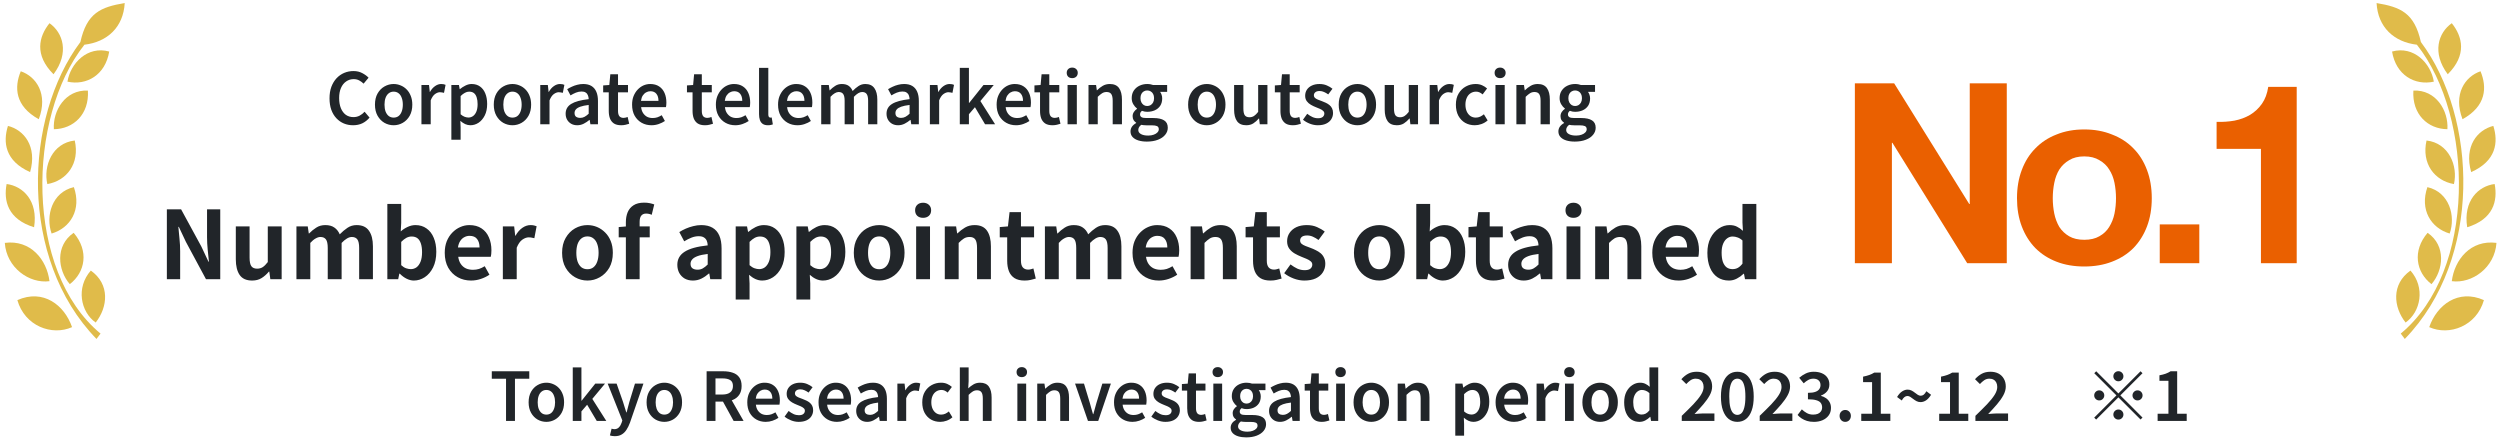 <svg width="366" height="65" viewBox="0 0 366 65" fill="none" xmlns="http://www.w3.org/2000/svg">
<path d="M11.769 6.152C12.713 1.903 14.719 1.037 18.258 0.447C18.063 3.988 15.703 6.152 12.357 6.545C3.939 17.207 3.623 39.672 14.717 48.836L14.127 49.623C2.703 37.863 3.507 17.167 11.769 6.152Z" fill="#E0BB4A"/>
<path d="M7.245 3.398C5.671 5.365 5.002 8.04 7.835 10.873C10.195 7.725 9.212 4.775 7.245 3.398Z" fill="#E0BB4A"/>
<path d="M3.041 10.434C2.073 12.76 2.171 15.516 5.677 17.454C7.074 13.776 5.313 11.213 3.041 10.434Z" fill="#E0BB4A"/>
<path d="M1.164 18.433C0.405 20.835 0.745 23.572 4.408 25.193C5.476 21.407 3.495 19.009 1.164 18.433Z" fill="#E0BB4A"/>
<path d="M0.969 26.941C0.5 29.416 1.161 32.093 4.99 33.27C5.603 29.384 3.352 27.237 0.969 26.941Z" fill="#E0BB4A"/>
<path d="M0.703 35.557C0.95 39.198 4.294 41.558 7.245 41.165C6.851 38.018 4.491 35.067 0.703 35.557Z" fill="#E0BB4A"/>
<path d="M2.542 43.937C3.616 47.732 7.594 49.215 10.548 47.892C9.434 44.667 6.337 42.254 2.542 43.937Z" fill="#E0BB4A"/>
<path d="M13.296 39.612C11.099 42.093 11.792 45.657 14.009 47.219C15.789 44.964 16.133 41.627 13.296 39.612Z" fill="#E0BB4A"/>
<path d="M10.785 34.084C8.051 35.956 8.447 39.547 10.219 41.6C12.493 39.846 13.048 36.727 10.785 34.084Z" fill="#E0BB4A"/>
<path d="M10.815 27.395C7.588 28.145 6.65 31.634 7.554 34.191C10.31 33.384 11.961 30.68 10.815 27.395Z" fill="#E0BB4A"/>
<path d="M10.944 20.569C7.652 20.946 6.322 24.305 6.928 26.949C9.759 26.461 11.708 23.963 10.944 20.569Z" fill="#E0BB4A"/>
<path d="M12.869 13.26C9.559 13.105 7.71 16.209 7.886 18.916C10.758 18.887 13.081 16.733 12.869 13.26Z" fill="#E0BB4A"/>
<path d="M15.989 7.545C12.796 6.661 10.304 9.277 9.875 11.955C12.682 12.564 15.425 10.979 15.989 7.545Z" fill="#E0BB4A"/>
<path d="M51.69 18.336C51.207 18.336 50.758 18.25 50.344 18.078C49.929 17.905 49.564 17.649 49.246 17.311C48.928 16.973 48.68 16.559 48.5 16.068C48.328 15.578 48.242 15.019 48.242 14.391C48.242 13.762 48.331 13.203 48.511 12.713C48.697 12.223 48.949 11.805 49.267 11.46C49.591 11.115 49.964 10.852 50.385 10.673C50.813 10.493 51.269 10.403 51.752 10.403C52.236 10.403 52.664 10.504 53.036 10.704C53.409 10.897 53.717 11.121 53.958 11.377L53.233 12.247C53.033 12.054 52.816 11.895 52.581 11.771C52.346 11.646 52.077 11.584 51.773 11.584C51.366 11.584 51 11.698 50.675 11.926C50.351 12.147 50.099 12.464 49.919 12.879C49.74 13.286 49.65 13.776 49.65 14.349C49.65 14.929 49.736 15.43 49.909 15.851C50.081 16.265 50.323 16.586 50.634 16.814C50.951 17.035 51.321 17.145 51.742 17.145C52.08 17.145 52.384 17.073 52.653 16.928C52.922 16.783 53.164 16.593 53.378 16.358L54.103 17.218C53.792 17.584 53.437 17.863 53.036 18.057C52.636 18.243 52.187 18.336 51.69 18.336ZM57.628 18.336C57.152 18.336 56.703 18.219 56.282 17.984C55.867 17.743 55.533 17.397 55.277 16.949C55.022 16.493 54.894 15.951 54.894 15.323C54.894 14.681 55.022 14.135 55.277 13.686C55.533 13.238 55.867 12.896 56.282 12.661C56.703 12.419 57.152 12.299 57.628 12.299C57.987 12.299 58.329 12.368 58.653 12.506C58.985 12.637 59.278 12.834 59.534 13.096C59.789 13.352 59.989 13.666 60.134 14.039C60.286 14.411 60.362 14.839 60.362 15.323C60.362 15.951 60.234 16.493 59.979 16.949C59.724 17.397 59.385 17.743 58.964 17.984C58.55 18.219 58.105 18.336 57.628 18.336ZM57.628 17.218C57.911 17.218 58.153 17.142 58.353 16.99C58.553 16.831 58.705 16.61 58.809 16.327C58.919 16.037 58.974 15.702 58.974 15.323C58.974 14.936 58.919 14.601 58.809 14.318C58.705 14.028 58.553 13.807 58.353 13.655C58.153 13.497 57.911 13.417 57.628 13.417C57.352 13.417 57.114 13.497 56.913 13.655C56.713 13.807 56.558 14.028 56.447 14.318C56.344 14.601 56.292 14.936 56.292 15.323C56.292 15.702 56.344 16.037 56.447 16.327C56.558 16.61 56.713 16.831 56.913 16.99C57.114 17.142 57.352 17.218 57.628 17.218ZM61.699 18.191V12.444H62.807L62.921 13.469H62.942C63.149 13.096 63.398 12.81 63.688 12.609C63.978 12.402 64.275 12.299 64.578 12.299C64.73 12.299 64.855 12.309 64.951 12.33C65.055 12.351 65.148 12.382 65.231 12.423L65.003 13.593C64.899 13.566 64.803 13.545 64.713 13.531C64.63 13.51 64.527 13.5 64.402 13.5C64.181 13.5 63.943 13.59 63.688 13.769C63.439 13.949 63.229 14.256 63.056 14.691V18.191H61.699ZM66.079 20.459V12.444H67.187L67.3 13.055H67.321C67.57 12.848 67.843 12.671 68.139 12.527C68.436 12.375 68.74 12.299 69.051 12.299C69.534 12.299 69.945 12.423 70.283 12.671C70.621 12.913 70.877 13.252 71.049 13.686C71.229 14.121 71.319 14.636 71.319 15.229C71.319 15.885 71.201 16.445 70.967 16.907C70.732 17.37 70.428 17.725 70.055 17.974C69.683 18.216 69.285 18.336 68.864 18.336C68.609 18.336 68.357 18.281 68.108 18.171C67.86 18.053 67.622 17.895 67.394 17.694L67.435 18.657V20.459H66.079ZM68.574 17.208C68.83 17.208 69.058 17.135 69.258 16.99C69.465 16.838 69.627 16.617 69.745 16.327C69.862 16.037 69.921 15.678 69.921 15.25C69.921 14.864 69.876 14.536 69.786 14.266C69.703 13.99 69.572 13.78 69.392 13.635C69.213 13.49 68.975 13.417 68.678 13.417C68.471 13.417 68.267 13.472 68.067 13.583C67.867 13.686 67.656 13.845 67.435 14.059V16.731C67.642 16.911 67.843 17.035 68.036 17.104C68.236 17.173 68.415 17.208 68.574 17.208ZM75.023 18.336C74.547 18.336 74.098 18.219 73.677 17.984C73.263 17.743 72.928 17.397 72.672 16.949C72.417 16.493 72.289 15.951 72.289 15.323C72.289 14.681 72.417 14.135 72.672 13.686C72.928 13.238 73.263 12.896 73.677 12.661C74.098 12.419 74.547 12.299 75.023 12.299C75.382 12.299 75.724 12.368 76.049 12.506C76.38 12.637 76.674 12.834 76.929 13.096C77.184 13.352 77.385 13.666 77.53 14.039C77.681 14.411 77.757 14.839 77.757 15.323C77.757 15.951 77.63 16.493 77.374 16.949C77.119 17.397 76.781 17.743 76.359 17.984C75.945 18.219 75.5 18.336 75.023 18.336ZM75.023 17.218C75.306 17.218 75.548 17.142 75.748 16.99C75.948 16.831 76.1 16.61 76.204 16.327C76.314 16.037 76.37 15.702 76.37 15.323C76.37 14.936 76.314 14.601 76.204 14.318C76.1 14.028 75.948 13.807 75.748 13.655C75.548 13.497 75.306 13.417 75.023 13.417C74.747 13.417 74.509 13.497 74.309 13.655C74.109 13.807 73.953 14.028 73.843 14.318C73.739 14.601 73.687 14.936 73.687 15.323C73.687 15.702 73.739 16.037 73.843 16.327C73.953 16.61 74.109 16.831 74.309 16.99C74.509 17.142 74.747 17.218 75.023 17.218ZM79.095 18.191V12.444H80.203L80.317 13.469H80.337C80.544 13.096 80.793 12.81 81.083 12.609C81.373 12.402 81.67 12.299 81.974 12.299C82.126 12.299 82.25 12.309 82.347 12.33C82.45 12.351 82.543 12.382 82.626 12.423L82.398 13.593C82.295 13.566 82.198 13.545 82.108 13.531C82.025 13.51 81.922 13.5 81.798 13.5C81.577 13.5 81.338 13.59 81.083 13.769C80.835 13.949 80.624 14.256 80.451 14.691V18.191H79.095ZM84.508 18.336C84.169 18.336 83.872 18.264 83.617 18.119C83.368 17.974 83.172 17.777 83.027 17.529C82.882 17.273 82.809 16.98 82.809 16.648C82.809 16.027 83.078 15.551 83.617 15.219C84.155 14.881 85.012 14.646 86.185 14.515C86.178 14.308 86.14 14.121 86.071 13.956C86.009 13.783 85.902 13.648 85.75 13.552C85.605 13.448 85.405 13.396 85.15 13.396C84.86 13.396 84.58 13.452 84.311 13.562C84.041 13.673 83.779 13.807 83.524 13.966L83.037 13.055C83.251 12.924 83.479 12.803 83.721 12.692C83.969 12.575 84.231 12.482 84.508 12.413C84.791 12.337 85.084 12.299 85.388 12.299C85.871 12.299 86.272 12.395 86.589 12.589C86.907 12.782 87.145 13.065 87.304 13.438C87.463 13.804 87.542 14.253 87.542 14.784V18.191H86.434L86.33 17.56H86.289C86.033 17.774 85.757 17.957 85.46 18.109C85.163 18.26 84.846 18.336 84.508 18.336ZM84.942 17.259C85.17 17.259 85.381 17.208 85.574 17.104C85.775 16.994 85.978 16.842 86.185 16.648V15.364C85.668 15.426 85.257 15.513 84.953 15.623C84.649 15.733 84.432 15.868 84.3 16.027C84.176 16.179 84.114 16.351 84.114 16.545C84.114 16.8 84.19 16.983 84.342 17.094C84.501 17.204 84.701 17.259 84.942 17.259ZM90.945 18.336C90.503 18.336 90.147 18.25 89.878 18.078C89.615 17.898 89.422 17.653 89.298 17.342C89.18 17.025 89.122 16.659 89.122 16.244V13.521H88.304V12.506L89.205 12.444L89.35 10.87H90.478V12.444H91.939V13.521H90.478V16.255C90.478 16.586 90.544 16.838 90.675 17.011C90.813 17.177 91.02 17.259 91.297 17.259C91.393 17.259 91.493 17.245 91.597 17.218C91.707 17.19 91.804 17.159 91.887 17.125L92.115 18.119C91.963 18.167 91.787 18.216 91.587 18.264C91.393 18.312 91.179 18.336 90.945 18.336ZM95.374 18.336C94.843 18.336 94.363 18.216 93.935 17.974C93.507 17.732 93.165 17.387 92.909 16.938C92.661 16.489 92.537 15.951 92.537 15.323C92.537 14.853 92.609 14.435 92.754 14.07C92.906 13.697 93.106 13.379 93.355 13.117C93.61 12.848 93.893 12.644 94.204 12.506C94.522 12.368 94.85 12.299 95.188 12.299C95.706 12.299 96.141 12.416 96.493 12.651C96.845 12.879 97.111 13.2 97.29 13.614C97.47 14.021 97.559 14.494 97.559 15.033C97.559 15.164 97.553 15.288 97.539 15.406C97.532 15.516 97.518 15.609 97.497 15.685H93.862C93.897 16.023 93.99 16.31 94.142 16.545C94.294 16.779 94.487 16.962 94.722 17.094C94.963 17.218 95.24 17.28 95.55 17.28C95.792 17.28 96.02 17.245 96.234 17.177C96.448 17.101 96.662 16.997 96.876 16.866L97.342 17.715C97.073 17.895 96.769 18.043 96.431 18.16C96.092 18.278 95.74 18.336 95.374 18.336ZM93.842 14.764H96.4C96.4 14.329 96.299 13.987 96.099 13.738C95.899 13.483 95.602 13.355 95.209 13.355C94.995 13.355 94.791 13.41 94.598 13.521C94.404 13.624 94.239 13.78 94.1 13.987C93.969 14.194 93.883 14.453 93.842 14.764ZM103.212 18.336C102.77 18.336 102.415 18.25 102.146 18.078C101.883 17.898 101.69 17.653 101.566 17.342C101.448 17.025 101.39 16.659 101.39 16.244V13.521H100.571V12.506L101.472 12.444L101.617 10.87H102.746V12.444H104.206V13.521H102.746V16.255C102.746 16.586 102.812 16.838 102.943 17.011C103.081 17.177 103.288 17.259 103.564 17.259C103.661 17.259 103.761 17.245 103.865 17.218C103.975 17.19 104.072 17.159 104.155 17.125L104.382 18.119C104.231 18.167 104.055 18.216 103.854 18.264C103.661 18.312 103.447 18.336 103.212 18.336ZM107.642 18.336C107.11 18.336 106.631 18.216 106.203 17.974C105.774 17.732 105.433 17.387 105.177 16.938C104.929 16.489 104.804 15.951 104.804 15.323C104.804 14.853 104.877 14.435 105.022 14.07C105.174 13.697 105.374 13.379 105.623 13.117C105.878 12.848 106.161 12.644 106.472 12.506C106.789 12.368 107.117 12.299 107.456 12.299C107.973 12.299 108.408 12.416 108.761 12.651C109.113 12.879 109.378 13.2 109.558 13.614C109.737 14.021 109.827 14.494 109.827 15.033C109.827 15.164 109.82 15.288 109.807 15.406C109.8 15.516 109.786 15.609 109.765 15.685H106.13C106.165 16.023 106.258 16.31 106.41 16.545C106.562 16.779 106.755 16.962 106.99 17.094C107.231 17.218 107.507 17.28 107.818 17.28C108.06 17.28 108.288 17.245 108.502 17.177C108.716 17.101 108.93 16.997 109.144 16.866L109.61 17.715C109.34 17.895 109.037 18.043 108.698 18.16C108.36 18.278 108.008 18.336 107.642 18.336ZM106.109 14.764H108.667C108.667 14.329 108.567 13.987 108.367 13.738C108.167 13.483 107.87 13.355 107.476 13.355C107.262 13.355 107.059 13.41 106.865 13.521C106.672 13.624 106.506 13.78 106.368 13.987C106.237 14.194 106.151 14.453 106.109 14.764ZM112.429 18.336C112.112 18.336 111.856 18.271 111.663 18.14C111.469 18.002 111.331 17.812 111.249 17.57C111.166 17.322 111.124 17.035 111.124 16.71V9.937H112.481V16.773C112.481 16.938 112.512 17.056 112.574 17.125C112.636 17.187 112.702 17.218 112.771 17.218C112.799 17.218 112.826 17.218 112.854 17.218C112.881 17.211 112.923 17.204 112.978 17.197L113.144 18.212C113.061 18.247 112.961 18.274 112.843 18.295C112.733 18.323 112.595 18.336 112.429 18.336ZM116.744 18.336C116.213 18.336 115.733 18.216 115.305 17.974C114.877 17.732 114.535 17.387 114.279 16.938C114.031 16.489 113.907 15.951 113.907 15.323C113.907 14.853 113.979 14.435 114.124 14.07C114.276 13.697 114.476 13.379 114.725 13.117C114.98 12.848 115.263 12.644 115.574 12.506C115.892 12.368 116.22 12.299 116.558 12.299C117.076 12.299 117.511 12.416 117.863 12.651C118.215 12.879 118.481 13.2 118.66 13.614C118.84 14.021 118.929 14.494 118.929 15.033C118.929 15.164 118.923 15.288 118.909 15.406C118.902 15.516 118.888 15.609 118.867 15.685H115.232C115.267 16.023 115.36 16.31 115.512 16.545C115.664 16.779 115.857 16.962 116.092 17.094C116.333 17.218 116.61 17.28 116.92 17.28C117.162 17.28 117.39 17.245 117.604 17.177C117.818 17.101 118.032 16.997 118.246 16.866L118.712 17.715C118.443 17.895 118.139 18.043 117.801 18.16C117.462 18.278 117.11 18.336 116.744 18.336ZM115.212 14.764H117.77C117.77 14.329 117.669 13.987 117.469 13.738C117.269 13.483 116.972 13.355 116.579 13.355C116.365 13.355 116.161 13.41 115.968 13.521C115.774 13.624 115.609 13.78 115.47 13.987C115.339 14.194 115.253 14.453 115.212 14.764ZM120.226 18.191V12.444H121.335L121.449 13.231H121.469C121.718 12.975 121.984 12.758 122.267 12.578C122.55 12.392 122.874 12.299 123.24 12.299C123.661 12.299 123.996 12.388 124.245 12.568C124.5 12.748 124.693 12.999 124.825 13.324C125.101 13.034 125.387 12.792 125.684 12.599C125.981 12.399 126.313 12.299 126.678 12.299C127.279 12.299 127.721 12.499 128.004 12.899C128.294 13.3 128.439 13.863 128.439 14.587V18.191H127.093V14.764C127.093 14.287 127.02 13.952 126.875 13.759C126.737 13.566 126.516 13.469 126.212 13.469C126.033 13.469 125.843 13.528 125.643 13.645C125.449 13.762 125.239 13.938 125.011 14.173V18.191H123.654V14.764C123.654 14.287 123.582 13.952 123.437 13.759C123.299 13.566 123.078 13.469 122.774 13.469C122.602 13.469 122.415 13.528 122.215 13.645C122.015 13.762 121.804 13.938 121.583 14.173V18.191H120.226ZM131.485 18.336C131.147 18.336 130.85 18.264 130.594 18.119C130.346 17.974 130.149 17.777 130.004 17.529C129.859 17.273 129.787 16.98 129.787 16.648C129.787 16.027 130.056 15.551 130.594 15.219C131.133 14.881 131.989 14.646 133.163 14.515C133.156 14.308 133.118 14.121 133.049 13.956C132.987 13.783 132.88 13.648 132.728 13.552C132.583 13.448 132.383 13.396 132.127 13.396C131.837 13.396 131.558 13.452 131.288 13.562C131.019 13.673 130.757 13.807 130.501 13.966L130.014 13.055C130.228 12.924 130.456 12.803 130.698 12.692C130.947 12.575 131.209 12.482 131.485 12.413C131.768 12.337 132.062 12.299 132.365 12.299C132.849 12.299 133.249 12.395 133.567 12.589C133.884 12.782 134.122 13.065 134.281 13.438C134.44 13.804 134.519 14.253 134.519 14.784V18.191H133.411L133.308 17.56H133.266C133.011 17.774 132.735 17.957 132.438 18.109C132.141 18.26 131.823 18.336 131.485 18.336ZM131.92 17.259C132.148 17.259 132.358 17.208 132.552 17.104C132.752 16.994 132.956 16.842 133.163 16.648V15.364C132.645 15.426 132.234 15.513 131.93 15.623C131.627 15.733 131.409 15.868 131.278 16.027C131.154 16.179 131.091 16.351 131.091 16.545C131.091 16.8 131.167 16.983 131.319 17.094C131.478 17.204 131.678 17.259 131.92 17.259ZM136.135 18.191V12.444H137.243L137.357 13.469H137.378C137.585 13.096 137.834 12.81 138.123 12.609C138.413 12.402 138.71 12.299 139.014 12.299C139.166 12.299 139.29 12.309 139.387 12.33C139.491 12.351 139.584 12.382 139.667 12.423L139.439 13.593C139.335 13.566 139.239 13.545 139.149 13.531C139.066 13.51 138.962 13.5 138.838 13.5C138.617 13.5 138.379 13.59 138.123 13.769C137.875 13.949 137.664 14.256 137.492 14.691V18.191H136.135ZM140.514 18.191V9.937H141.85V15.064H141.892L143.984 12.444H145.485L143.528 14.794L145.682 18.191H144.211L142.731 15.695L141.85 16.721V18.191H140.514ZM148.744 18.336C148.212 18.336 147.732 18.216 147.304 17.974C146.876 17.732 146.534 17.387 146.279 16.938C146.03 16.489 145.906 15.951 145.906 15.323C145.906 14.853 145.978 14.435 146.123 14.07C146.275 13.697 146.476 13.379 146.724 13.117C146.98 12.848 147.263 12.644 147.573 12.506C147.891 12.368 148.219 12.299 148.557 12.299C149.075 12.299 149.51 12.416 149.862 12.651C150.214 12.879 150.48 13.2 150.659 13.614C150.839 14.021 150.929 14.494 150.929 15.033C150.929 15.164 150.922 15.288 150.908 15.406C150.901 15.516 150.887 15.609 150.867 15.685H147.232C147.266 16.023 147.359 16.31 147.511 16.545C147.663 16.779 147.856 16.962 148.091 17.094C148.333 17.218 148.609 17.28 148.92 17.28C149.161 17.28 149.389 17.245 149.603 17.177C149.817 17.101 150.031 16.997 150.245 16.866L150.711 17.715C150.442 17.895 150.138 18.043 149.8 18.16C149.462 18.278 149.109 18.336 148.744 18.336ZM147.211 14.764H149.769C149.769 14.329 149.669 13.987 149.468 13.738C149.268 13.483 148.971 13.355 148.578 13.355C148.364 13.355 148.16 13.41 147.967 13.521C147.773 13.624 147.608 13.78 147.47 13.987C147.339 14.194 147.252 14.453 147.211 14.764ZM154.083 18.336C153.642 18.336 153.286 18.25 153.017 18.078C152.754 17.898 152.561 17.653 152.437 17.342C152.319 17.025 152.261 16.659 152.261 16.244V13.521H151.443V12.506L152.344 12.444L152.489 10.87H153.617V12.444H155.078V13.521H153.617V16.255C153.617 16.586 153.683 16.838 153.814 17.011C153.952 17.177 154.159 17.259 154.436 17.259C154.532 17.259 154.632 17.245 154.736 17.218C154.846 17.19 154.943 17.159 155.026 17.125L155.254 18.119C155.102 18.167 154.926 18.216 154.726 18.264C154.532 18.312 154.318 18.336 154.083 18.336ZM156.291 18.191V12.444H157.648V18.191H156.291ZM156.975 11.439C156.726 11.439 156.53 11.37 156.385 11.232C156.24 11.087 156.167 10.897 156.167 10.662C156.167 10.434 156.24 10.252 156.385 10.114C156.53 9.969 156.726 9.896 156.975 9.896C157.21 9.896 157.403 9.969 157.555 10.114C157.707 10.252 157.783 10.434 157.783 10.662C157.783 10.897 157.707 11.087 157.555 11.232C157.403 11.37 157.21 11.439 156.975 11.439ZM159.356 18.191V12.444H160.464L160.578 13.22H160.599C160.854 12.965 161.134 12.748 161.437 12.568C161.741 12.388 162.09 12.299 162.483 12.299C163.098 12.299 163.547 12.499 163.83 12.899C164.113 13.3 164.254 13.863 164.254 14.587V18.191H162.898V14.764C162.898 14.287 162.825 13.952 162.68 13.759C162.542 13.566 162.318 13.469 162.007 13.469C161.758 13.469 161.538 13.531 161.344 13.655C161.158 13.773 160.947 13.945 160.712 14.173V18.191H159.356ZM167.898 20.729C167.442 20.729 167.032 20.674 166.666 20.563C166.307 20.453 166.024 20.287 165.816 20.066C165.609 19.845 165.506 19.569 165.506 19.237C165.506 18.996 165.575 18.768 165.713 18.554C165.858 18.347 166.065 18.167 166.334 18.015V17.964C166.189 17.867 166.065 17.743 165.961 17.591C165.865 17.432 165.816 17.235 165.816 17C165.816 16.779 165.879 16.576 166.003 16.389C166.134 16.196 166.286 16.044 166.459 15.934V15.892C166.258 15.74 166.079 15.533 165.92 15.271C165.761 15.009 165.682 14.708 165.682 14.37C165.682 13.928 165.789 13.552 166.003 13.241C166.217 12.93 166.496 12.696 166.842 12.537C167.187 12.378 167.556 12.299 167.95 12.299C168.122 12.299 168.281 12.312 168.426 12.34C168.571 12.368 168.699 12.402 168.809 12.444H170.87V13.448H169.835C169.924 13.559 169.997 13.697 170.052 13.863C170.114 14.028 170.145 14.211 170.145 14.411C170.145 14.832 170.049 15.191 169.855 15.488C169.662 15.778 169.396 15.999 169.058 16.151C168.727 16.296 168.357 16.369 167.95 16.369C167.839 16.369 167.715 16.358 167.577 16.338C167.446 16.31 167.315 16.272 167.183 16.224C167.101 16.293 167.032 16.369 166.976 16.452C166.928 16.534 166.904 16.641 166.904 16.773C166.904 16.924 166.969 17.049 167.101 17.145C167.239 17.235 167.484 17.28 167.836 17.28H168.861C169.545 17.28 170.066 17.394 170.425 17.622C170.784 17.843 170.964 18.202 170.964 18.699C170.964 19.079 170.839 19.42 170.591 19.724C170.342 20.035 169.987 20.28 169.524 20.459C169.061 20.639 168.519 20.729 167.898 20.729ZM167.95 15.52C168.136 15.52 168.305 15.475 168.457 15.385C168.609 15.288 168.73 15.157 168.82 14.991C168.91 14.819 168.954 14.612 168.954 14.37C168.954 14.128 168.91 13.925 168.82 13.759C168.73 13.586 168.609 13.459 168.457 13.376C168.312 13.286 168.143 13.241 167.95 13.241C167.77 13.241 167.605 13.286 167.453 13.376C167.308 13.459 167.19 13.583 167.101 13.749C167.011 13.914 166.966 14.121 166.966 14.37C166.966 14.612 167.011 14.819 167.101 14.991C167.19 15.157 167.308 15.288 167.453 15.385C167.605 15.475 167.77 15.52 167.95 15.52ZM168.095 19.848C168.412 19.848 168.685 19.803 168.913 19.714C169.148 19.631 169.327 19.52 169.451 19.382C169.583 19.244 169.648 19.092 169.648 18.927C169.648 18.699 169.562 18.544 169.389 18.461C169.217 18.385 168.968 18.347 168.644 18.347H167.857C167.705 18.347 167.563 18.34 167.432 18.326C167.308 18.319 167.19 18.302 167.08 18.274C166.928 18.385 166.818 18.506 166.748 18.637C166.679 18.768 166.645 18.899 166.645 19.03C166.645 19.286 166.776 19.486 167.038 19.631C167.301 19.776 167.653 19.848 168.095 19.848ZM176.675 18.336C176.198 18.336 175.75 18.219 175.328 17.984C174.914 17.743 174.579 17.397 174.324 16.949C174.068 16.493 173.941 15.951 173.941 15.323C173.941 14.681 174.068 14.135 174.324 13.686C174.579 13.238 174.914 12.896 175.328 12.661C175.75 12.419 176.198 12.299 176.675 12.299C177.034 12.299 177.376 12.368 177.7 12.506C178.031 12.637 178.325 12.834 178.58 13.096C178.836 13.352 179.036 13.666 179.181 14.039C179.333 14.411 179.409 14.839 179.409 15.323C179.409 15.951 179.281 16.493 179.026 16.949C178.77 17.397 178.432 17.743 178.011 17.984C177.596 18.219 177.151 18.336 176.675 18.336ZM176.675 17.218C176.958 17.218 177.199 17.142 177.4 16.99C177.6 16.831 177.752 16.61 177.855 16.327C177.966 16.037 178.021 15.702 178.021 15.323C178.021 14.936 177.966 14.601 177.855 14.318C177.752 14.028 177.6 13.807 177.4 13.655C177.199 13.497 176.958 13.417 176.675 13.417C176.399 13.417 176.16 13.497 175.96 13.655C175.76 13.807 175.605 14.028 175.494 14.318C175.391 14.601 175.339 14.936 175.339 15.323C175.339 15.702 175.391 16.037 175.494 16.327C175.605 16.61 175.76 16.831 175.96 16.99C176.16 17.142 176.399 17.218 176.675 17.218ZM182.455 18.336C181.833 18.336 181.381 18.136 181.098 17.736C180.815 17.335 180.673 16.773 180.673 16.048V12.444H182.03V15.882C182.03 16.345 182.099 16.676 182.237 16.876C182.382 17.07 182.61 17.166 182.921 17.166C183.169 17.166 183.39 17.104 183.584 16.98C183.777 16.855 183.981 16.655 184.195 16.379V12.444H185.551V18.191H184.433L184.329 17.342H184.298C184.043 17.639 183.77 17.881 183.48 18.067C183.19 18.247 182.848 18.336 182.455 18.336ZM189.279 18.336C188.837 18.336 188.481 18.25 188.212 18.078C187.95 17.898 187.756 17.653 187.632 17.342C187.515 17.025 187.456 16.659 187.456 16.244V13.521H186.638V12.506L187.539 12.444L187.684 10.87H188.813V12.444H190.273V13.521H188.813V16.255C188.813 16.586 188.878 16.838 189.009 17.011C189.147 17.177 189.355 17.259 189.631 17.259C189.727 17.259 189.827 17.245 189.931 17.218C190.042 17.19 190.138 17.159 190.221 17.125L190.449 18.119C190.297 18.167 190.121 18.216 189.921 18.264C189.727 18.312 189.513 18.336 189.279 18.336ZM192.93 18.336C192.536 18.336 192.146 18.26 191.76 18.109C191.373 17.957 191.038 17.763 190.755 17.529L191.377 16.659C191.632 16.859 191.887 17.018 192.143 17.135C192.398 17.252 192.671 17.311 192.961 17.311C193.272 17.311 193.503 17.245 193.655 17.114C193.807 16.983 193.883 16.817 193.883 16.617C193.883 16.459 193.821 16.327 193.696 16.224C193.579 16.113 193.424 16.017 193.23 15.934C193.044 15.851 192.851 15.771 192.65 15.695C192.402 15.599 192.157 15.482 191.915 15.343C191.673 15.205 191.473 15.029 191.314 14.815C191.156 14.601 191.076 14.335 191.076 14.018C191.076 13.686 191.159 13.393 191.325 13.137C191.497 12.875 191.739 12.671 192.05 12.527C192.367 12.375 192.74 12.299 193.168 12.299C193.569 12.299 193.928 12.368 194.245 12.506C194.57 12.644 194.846 12.806 195.074 12.993L194.452 13.821C194.252 13.676 194.048 13.559 193.841 13.469C193.634 13.372 193.42 13.324 193.199 13.324C192.909 13.324 192.695 13.386 192.557 13.51C192.419 13.628 192.35 13.776 192.35 13.956C192.35 14.108 192.402 14.232 192.505 14.329C192.616 14.425 192.761 14.511 192.94 14.587C193.12 14.656 193.313 14.729 193.52 14.805C193.721 14.881 193.917 14.964 194.111 15.053C194.304 15.143 194.48 15.254 194.639 15.385C194.798 15.516 194.922 15.675 195.012 15.861C195.108 16.048 195.157 16.276 195.157 16.545C195.157 16.876 195.07 17.18 194.898 17.456C194.732 17.725 194.483 17.939 194.152 18.098C193.821 18.257 193.413 18.336 192.93 18.336ZM198.722 18.336C198.246 18.336 197.797 18.219 197.376 17.984C196.962 17.743 196.627 17.397 196.371 16.949C196.116 16.493 195.988 15.951 195.988 15.323C195.988 14.681 196.116 14.135 196.371 13.686C196.627 13.238 196.962 12.896 197.376 12.661C197.797 12.419 198.246 12.299 198.722 12.299C199.081 12.299 199.423 12.368 199.748 12.506C200.079 12.637 200.372 12.834 200.628 13.096C200.883 13.352 201.084 13.666 201.229 14.039C201.38 14.411 201.456 14.839 201.456 15.323C201.456 15.951 201.329 16.493 201.073 16.949C200.818 17.397 200.479 17.743 200.058 17.984C199.644 18.219 199.199 18.336 198.722 18.336ZM198.722 17.218C199.005 17.218 199.247 17.142 199.447 16.99C199.647 16.831 199.799 16.61 199.903 16.327C200.013 16.037 200.069 15.702 200.069 15.323C200.069 14.936 200.013 14.601 199.903 14.318C199.799 14.028 199.647 13.807 199.447 13.655C199.247 13.497 199.005 13.417 198.722 13.417C198.446 13.417 198.208 13.497 198.008 13.655C197.807 13.807 197.652 14.028 197.542 14.318C197.438 14.601 197.386 14.936 197.386 15.323C197.386 15.702 197.438 16.037 197.542 16.327C197.652 16.61 197.807 16.831 198.008 16.99C198.208 17.142 198.446 17.218 198.722 17.218ZM204.502 18.336C203.881 18.336 203.429 18.136 203.146 17.736C202.863 17.335 202.721 16.773 202.721 16.048V12.444H204.078V15.882C204.078 16.345 204.147 16.676 204.285 16.876C204.43 17.07 204.658 17.166 204.968 17.166C205.217 17.166 205.438 17.104 205.631 16.98C205.824 16.855 206.028 16.655 206.242 16.379V12.444H207.599V18.191H206.48L206.377 17.342H206.346C206.09 17.639 205.818 17.881 205.528 18.067C205.238 18.247 204.896 18.336 204.502 18.336ZM209.307 18.191V12.444H210.415L210.529 13.469H210.549C210.757 13.096 211.005 12.81 211.295 12.609C211.585 12.402 211.882 12.299 212.186 12.299C212.338 12.299 212.462 12.309 212.559 12.33C212.662 12.351 212.755 12.382 212.838 12.423L212.61 13.593C212.507 13.566 212.41 13.545 212.32 13.531C212.237 13.51 212.134 13.5 212.01 13.5C211.789 13.5 211.551 13.59 211.295 13.769C211.047 13.949 210.836 14.256 210.663 14.691V18.191H209.307ZM215.916 18.336C215.392 18.336 214.919 18.219 214.498 17.984C214.083 17.743 213.752 17.397 213.503 16.949C213.262 16.493 213.141 15.951 213.141 15.323C213.141 14.681 213.275 14.135 213.545 13.686C213.814 13.238 214.166 12.896 214.601 12.661C215.043 12.419 215.519 12.299 216.03 12.299C216.389 12.299 216.707 12.361 216.983 12.485C217.259 12.609 217.501 12.765 217.708 12.951L217.056 13.821C216.904 13.69 216.752 13.59 216.6 13.521C216.448 13.452 216.282 13.417 216.103 13.417C215.799 13.417 215.526 13.497 215.285 13.655C215.05 13.807 214.867 14.028 214.736 14.318C214.605 14.601 214.539 14.936 214.539 15.323C214.539 15.702 214.605 16.037 214.736 16.327C214.867 16.61 215.046 16.831 215.274 16.99C215.502 17.142 215.761 17.218 216.051 17.218C216.279 17.218 216.493 17.173 216.693 17.083C216.893 16.987 217.076 16.869 217.242 16.731L217.791 17.632C217.522 17.867 217.221 18.043 216.89 18.16C216.565 18.278 216.241 18.336 215.916 18.336ZM218.935 18.191V12.444H220.291V18.191H218.935ZM219.618 11.439C219.37 11.439 219.173 11.37 219.028 11.232C218.883 11.087 218.811 10.897 218.811 10.662C218.811 10.434 218.883 10.252 219.028 10.114C219.173 9.969 219.37 9.896 219.618 9.896C219.853 9.896 220.046 9.969 220.198 10.114C220.35 10.252 220.426 10.434 220.426 10.662C220.426 10.897 220.35 11.087 220.198 11.232C220.046 11.37 219.853 11.439 219.618 11.439ZM221.999 18.191V12.444H223.107L223.221 13.22H223.242C223.497 12.965 223.777 12.748 224.081 12.568C224.385 12.388 224.733 12.299 225.127 12.299C225.741 12.299 226.19 12.499 226.473 12.899C226.756 13.3 226.898 13.863 226.898 14.587V18.191H225.541V14.764C225.541 14.287 225.469 13.952 225.324 13.759C225.185 13.566 224.961 13.469 224.65 13.469C224.402 13.469 224.181 13.531 223.988 13.655C223.801 13.773 223.591 13.945 223.356 14.173V18.191H221.999ZM230.541 20.729C230.086 20.729 229.675 20.674 229.309 20.563C228.95 20.453 228.667 20.287 228.46 20.066C228.253 19.845 228.149 19.569 228.149 19.237C228.149 18.996 228.218 18.768 228.356 18.554C228.501 18.347 228.708 18.167 228.978 18.015V17.964C228.833 17.867 228.708 17.743 228.605 17.591C228.508 17.432 228.46 17.235 228.46 17C228.46 16.779 228.522 16.576 228.646 16.389C228.777 16.196 228.929 16.044 229.102 15.934V15.892C228.902 15.74 228.722 15.533 228.563 15.271C228.405 15.009 228.325 14.708 228.325 14.37C228.325 13.928 228.432 13.552 228.646 13.241C228.86 12.93 229.14 12.696 229.485 12.537C229.83 12.378 230.2 12.299 230.593 12.299C230.766 12.299 230.925 12.312 231.07 12.34C231.215 12.368 231.342 12.402 231.453 12.444H233.514V13.448H232.478C232.568 13.559 232.64 13.697 232.696 13.863C232.758 14.028 232.789 14.211 232.789 14.411C232.789 14.832 232.692 15.191 232.499 15.488C232.305 15.778 232.04 15.999 231.701 16.151C231.37 16.296 231.001 16.369 230.593 16.369C230.483 16.369 230.358 16.358 230.22 16.338C230.089 16.31 229.958 16.272 229.827 16.224C229.744 16.293 229.675 16.369 229.62 16.452C229.571 16.534 229.547 16.641 229.547 16.773C229.547 16.924 229.613 17.049 229.744 17.145C229.882 17.235 230.127 17.28 230.479 17.28H231.505C232.188 17.28 232.709 17.394 233.068 17.622C233.427 17.843 233.607 18.202 233.607 18.699C233.607 19.079 233.483 19.42 233.234 19.724C232.986 20.035 232.63 20.28 232.167 20.459C231.705 20.639 231.163 20.729 230.541 20.729ZM230.593 15.52C230.78 15.52 230.949 15.475 231.101 15.385C231.253 15.288 231.373 15.157 231.463 14.991C231.553 14.819 231.598 14.612 231.598 14.37C231.598 14.128 231.553 13.925 231.463 13.759C231.373 13.586 231.253 13.459 231.101 13.376C230.956 13.286 230.787 13.241 230.593 13.241C230.414 13.241 230.248 13.286 230.096 13.376C229.951 13.459 229.834 13.583 229.744 13.749C229.654 13.914 229.609 14.121 229.609 14.37C229.609 14.612 229.654 14.819 229.744 14.991C229.834 15.157 229.951 15.288 230.096 15.385C230.248 15.475 230.414 15.52 230.593 15.52ZM230.738 19.848C231.056 19.848 231.329 19.803 231.556 19.714C231.791 19.631 231.971 19.52 232.095 19.382C232.226 19.244 232.292 19.092 232.292 18.927C232.292 18.699 232.205 18.544 232.033 18.461C231.86 18.385 231.612 18.347 231.287 18.347H230.5C230.348 18.347 230.207 18.34 230.075 18.326C229.951 18.319 229.834 18.302 229.723 18.274C229.571 18.385 229.461 18.506 229.392 18.637C229.323 18.768 229.288 18.899 229.288 19.03C229.288 19.286 229.419 19.486 229.682 19.631C229.944 19.776 230.296 19.848 230.738 19.848Z" fill="#212529"/>
<path d="M24.428 40.879V30.647H26.514L29.482 36.101L30.518 38.31H30.587C30.532 37.777 30.472 37.192 30.407 36.557C30.343 35.922 30.311 35.314 30.311 34.734V30.647H32.244V40.879H30.159L27.218 35.411L26.182 33.215H26.113C26.159 33.768 26.214 34.352 26.279 34.969C26.343 35.586 26.375 36.189 26.375 36.778V40.879H24.428ZM36.911 41.072C36.074 41.072 35.466 40.801 35.089 40.258C34.711 39.705 34.523 38.941 34.523 37.965V33.146H36.539V37.717C36.539 38.315 36.626 38.734 36.801 38.973C36.976 39.213 37.257 39.332 37.643 39.332C37.956 39.332 38.228 39.259 38.458 39.111C38.697 38.955 38.946 38.706 39.204 38.366V33.146H41.234V40.879H39.577L39.425 39.76H39.369C39.038 40.156 38.679 40.474 38.292 40.713C37.906 40.953 37.446 41.072 36.911 41.072ZM43.398 40.879V33.146H45.055L45.206 34.182H45.248C45.57 33.85 45.92 33.565 46.297 33.326C46.675 33.077 47.117 32.953 47.623 32.953C48.175 32.953 48.617 33.073 48.949 33.312C49.289 33.542 49.551 33.873 49.736 34.306C50.104 33.929 50.481 33.611 50.868 33.353C51.264 33.086 51.71 32.953 52.207 32.953C53.036 32.953 53.639 33.229 54.016 33.781C54.403 34.325 54.596 35.084 54.596 36.06V40.879H52.58V36.308C52.58 35.71 52.493 35.291 52.318 35.052C52.143 34.812 51.871 34.693 51.503 34.693C51.282 34.693 51.047 34.766 50.799 34.914C50.559 35.052 50.297 35.268 50.012 35.563V40.879H47.982V36.308C47.982 35.71 47.895 35.291 47.72 35.052C47.545 34.812 47.273 34.693 46.905 34.693C46.693 34.693 46.458 34.766 46.201 34.914C45.952 35.052 45.694 35.268 45.427 35.563V40.879H43.398ZM60.587 41.072C60.247 41.072 59.897 40.985 59.538 40.81C59.179 40.635 58.843 40.386 58.53 40.064H58.461L58.295 40.879H56.707V29.86H58.737V32.635L58.668 33.878C58.981 33.602 59.321 33.381 59.69 33.215C60.067 33.04 60.444 32.953 60.822 32.953C61.457 32.953 62 33.119 62.451 33.45C62.912 33.772 63.261 34.228 63.501 34.817C63.749 35.397 63.874 36.083 63.874 36.874C63.874 37.758 63.717 38.518 63.404 39.153C63.091 39.779 62.681 40.258 62.175 40.589C61.678 40.911 61.149 41.072 60.587 41.072ZM60.145 39.401C60.449 39.401 60.725 39.314 60.974 39.139C61.222 38.955 61.42 38.679 61.568 38.31C61.715 37.942 61.788 37.477 61.788 36.916C61.788 36.428 61.733 36.014 61.623 35.673C61.512 35.323 61.347 35.061 61.126 34.886C60.905 34.711 60.615 34.624 60.256 34.624C59.998 34.624 59.745 34.688 59.496 34.817C59.257 34.946 59.004 35.144 58.737 35.411V38.822C58.976 39.042 59.215 39.194 59.455 39.277C59.703 39.36 59.934 39.401 60.145 39.401ZM68.963 41.072C68.245 41.072 67.596 40.911 67.016 40.589C66.436 40.267 65.971 39.802 65.621 39.194C65.281 38.587 65.11 37.859 65.11 37.013C65.11 36.387 65.207 35.825 65.4 35.328C65.603 34.831 65.874 34.407 66.215 34.058C66.565 33.699 66.951 33.427 67.375 33.243C67.807 33.05 68.254 32.953 68.714 32.953C69.423 32.953 70.017 33.114 70.495 33.436C70.974 33.749 71.333 34.186 71.573 34.748C71.821 35.3 71.945 35.935 71.945 36.654C71.945 36.838 71.936 37.017 71.918 37.192C71.899 37.358 71.876 37.491 71.849 37.593H67.085C67.14 38.007 67.264 38.357 67.458 38.642C67.651 38.927 67.9 39.144 68.203 39.291C68.507 39.429 68.852 39.498 69.239 39.498C69.552 39.498 69.847 39.457 70.123 39.374C70.399 39.282 70.68 39.148 70.965 38.973L71.655 40.216C71.278 40.474 70.855 40.681 70.385 40.837C69.915 40.994 69.441 41.072 68.963 41.072ZM67.043 36.225H70.206C70.206 35.71 70.086 35.3 69.847 34.996C69.616 34.684 69.248 34.527 68.742 34.527C68.475 34.527 68.222 34.592 67.982 34.72C67.743 34.84 67.54 35.029 67.375 35.286C67.209 35.535 67.099 35.848 67.043 36.225ZM73.617 40.879V33.146H75.274L75.426 34.513H75.467C75.753 34.007 76.089 33.62 76.475 33.353C76.862 33.086 77.258 32.953 77.663 32.953C77.884 32.953 78.059 32.971 78.188 33.008C78.326 33.036 78.45 33.073 78.56 33.119L78.229 34.872C78.082 34.835 77.948 34.808 77.828 34.789C77.718 34.762 77.575 34.748 77.4 34.748C77.106 34.748 76.793 34.863 76.461 35.093C76.139 35.323 75.868 35.715 75.647 36.267V40.879H73.617ZM86.004 41.072C85.36 41.072 84.752 40.911 84.181 40.589C83.62 40.267 83.164 39.806 82.814 39.208C82.465 38.6 82.29 37.869 82.29 37.013C82.29 36.156 82.465 35.429 82.814 34.831C83.164 34.223 83.62 33.758 84.181 33.436C84.752 33.114 85.36 32.953 86.004 32.953C86.492 32.953 86.957 33.045 87.399 33.229C87.841 33.413 88.237 33.68 88.586 34.03C88.936 34.371 89.212 34.794 89.415 35.3C89.617 35.797 89.719 36.368 89.719 37.013C89.719 37.869 89.544 38.6 89.194 39.208C88.844 39.806 88.384 40.267 87.813 40.589C87.251 40.911 86.649 41.072 86.004 41.072ZM86.004 39.415C86.354 39.415 86.649 39.319 86.888 39.125C87.136 38.923 87.321 38.642 87.44 38.283C87.569 37.924 87.634 37.501 87.634 37.013C87.634 36.525 87.569 36.101 87.44 35.742C87.321 35.383 87.136 35.107 86.888 34.914C86.649 34.711 86.354 34.61 86.004 34.61C85.654 34.61 85.355 34.711 85.107 34.914C84.867 35.107 84.683 35.383 84.554 35.742C84.435 36.101 84.375 36.525 84.375 37.013C84.375 37.501 84.435 37.924 84.554 38.283C84.683 38.642 84.867 38.923 85.107 39.125C85.355 39.319 85.654 39.415 86.004 39.415ZM91.627 40.879V32.525C91.627 31.991 91.715 31.508 91.889 31.075C92.074 30.642 92.359 30.302 92.746 30.053C93.141 29.795 93.662 29.666 94.306 29.666C94.619 29.666 94.9 29.694 95.148 29.749C95.397 29.805 95.609 29.864 95.783 29.929L95.411 31.448C95.153 31.328 94.877 31.268 94.582 31.268C94.287 31.268 94.057 31.365 93.892 31.558C93.726 31.752 93.643 32.06 93.643 32.483V40.879H91.627ZM90.578 34.748V33.243L91.738 33.146H95.121V34.748H90.578ZM101.44 41.072C100.989 41.072 100.588 40.976 100.238 40.782C99.898 40.58 99.631 40.304 99.438 39.954C99.254 39.604 99.161 39.208 99.161 38.766C99.161 37.947 99.516 37.312 100.225 36.861C100.933 36.4 102.061 36.087 103.608 35.922C103.599 35.664 103.552 35.438 103.47 35.245C103.387 35.043 103.249 34.882 103.055 34.762C102.871 34.642 102.618 34.582 102.296 34.582C101.937 34.582 101.582 34.651 101.233 34.789C100.883 34.928 100.528 35.107 100.169 35.328L99.451 33.975C99.755 33.781 100.077 33.611 100.418 33.464C100.759 33.316 101.118 33.197 101.495 33.105C101.872 33.004 102.264 32.953 102.669 32.953C103.322 32.953 103.87 33.082 104.312 33.34C104.754 33.597 105.085 33.979 105.306 34.486C105.527 34.992 105.638 35.618 105.638 36.364V40.879H103.981L103.842 40.05H103.773C103.442 40.345 103.083 40.589 102.696 40.782C102.31 40.976 101.891 41.072 101.44 41.072ZM102.116 39.484C102.402 39.484 102.66 39.42 102.89 39.291C103.129 39.153 103.368 38.964 103.608 38.725V37.178C102.982 37.252 102.485 37.358 102.116 37.496C101.748 37.634 101.486 37.8 101.329 37.993C101.173 38.177 101.095 38.384 101.095 38.614C101.095 38.918 101.187 39.139 101.371 39.277C101.564 39.415 101.813 39.484 102.116 39.484ZM107.706 43.848V33.146H109.363L109.515 33.947H109.557C109.879 33.671 110.233 33.436 110.62 33.243C111.016 33.05 111.421 32.953 111.835 32.953C112.47 32.953 113.013 33.119 113.464 33.45C113.915 33.772 114.261 34.228 114.5 34.817C114.749 35.397 114.873 36.087 114.873 36.888C114.873 37.772 114.716 38.527 114.403 39.153C114.09 39.779 113.681 40.258 113.174 40.589C112.677 40.911 112.148 41.072 111.586 41.072C111.255 41.072 110.924 40.999 110.592 40.851C110.27 40.704 109.962 40.497 109.667 40.23L109.736 41.486V43.848H107.706ZM111.145 39.401C111.448 39.401 111.725 39.314 111.973 39.139C112.222 38.955 112.42 38.679 112.567 38.31C112.714 37.942 112.788 37.477 112.788 36.916C112.788 36.428 112.733 36.014 112.622 35.673C112.512 35.323 112.346 35.061 112.125 34.886C111.904 34.711 111.614 34.624 111.255 34.624C110.997 34.624 110.744 34.688 110.496 34.817C110.256 34.946 110.003 35.144 109.736 35.411V38.822C109.985 39.042 110.229 39.194 110.468 39.277C110.707 39.36 110.933 39.401 111.145 39.401ZM116.593 43.848V33.146H118.25L118.402 33.947H118.443C118.765 33.671 119.12 33.436 119.506 33.243C119.902 33.05 120.307 32.953 120.721 32.953C121.357 32.953 121.9 33.119 122.351 33.45C122.802 33.772 123.147 34.228 123.386 34.817C123.635 35.397 123.759 36.087 123.759 36.888C123.759 37.772 123.603 38.527 123.29 39.153C122.977 39.779 122.567 40.258 122.061 40.589C121.564 40.911 121.034 41.072 120.473 41.072C120.142 41.072 119.81 40.999 119.479 40.851C119.157 40.704 118.848 40.497 118.554 40.23L118.623 41.486V43.848H116.593ZM120.031 39.401C120.335 39.401 120.611 39.314 120.86 39.139C121.108 38.955 121.306 38.679 121.453 38.31C121.601 37.942 121.674 37.477 121.674 36.916C121.674 36.428 121.619 36.014 121.509 35.673C121.398 35.323 121.232 35.061 121.011 34.886C120.791 34.711 120.501 34.624 120.142 34.624C119.884 34.624 119.631 34.688 119.382 34.817C119.143 34.946 118.89 35.144 118.623 35.411V38.822C118.871 39.042 119.115 39.194 119.354 39.277C119.594 39.36 119.819 39.401 120.031 39.401ZM128.71 41.072C128.066 41.072 127.458 40.911 126.888 40.589C126.326 40.267 125.87 39.806 125.521 39.208C125.171 38.6 124.996 37.869 124.996 37.013C124.996 36.156 125.171 35.429 125.521 34.831C125.87 34.223 126.326 33.758 126.888 33.436C127.458 33.114 128.066 32.953 128.71 32.953C129.198 32.953 129.663 33.045 130.105 33.229C130.547 33.413 130.943 33.68 131.293 34.03C131.642 34.371 131.919 34.794 132.121 35.3C132.324 35.797 132.425 36.368 132.425 37.013C132.425 37.869 132.25 38.6 131.9 39.208C131.55 39.806 131.09 40.267 130.519 40.589C129.958 40.911 129.355 41.072 128.71 41.072ZM128.71 39.415C129.06 39.415 129.355 39.319 129.594 39.125C129.843 38.923 130.027 38.642 130.146 38.283C130.275 37.924 130.34 37.501 130.34 37.013C130.34 36.525 130.275 36.101 130.146 35.742C130.027 35.383 129.843 35.107 129.594 34.914C129.355 34.711 129.06 34.61 128.71 34.61C128.361 34.61 128.061 34.711 127.813 34.914C127.573 35.107 127.389 35.383 127.26 35.742C127.141 36.101 127.081 36.525 127.081 37.013C127.081 37.501 127.141 37.924 127.26 38.283C127.389 38.642 127.573 38.923 127.813 39.125C128.061 39.319 128.361 39.415 128.71 39.415ZM134.123 40.879V33.146H136.153V40.879H134.123ZM135.145 31.89C134.786 31.89 134.5 31.793 134.289 31.6C134.077 31.397 133.971 31.126 133.971 30.785C133.971 30.454 134.077 30.187 134.289 29.984C134.5 29.782 134.786 29.68 135.145 29.68C135.485 29.68 135.766 29.782 135.987 29.984C136.208 30.187 136.318 30.454 136.318 30.785C136.318 31.126 136.208 31.397 135.987 31.6C135.766 31.793 135.485 31.89 135.145 31.89ZM138.317 40.879V33.146H139.974L140.126 34.168H140.167C140.508 33.837 140.88 33.551 141.285 33.312C141.691 33.073 142.155 32.953 142.68 32.953C143.518 32.953 144.125 33.229 144.503 33.781C144.88 34.325 145.069 35.084 145.069 36.06V40.879H143.039V36.308C143.039 35.71 142.952 35.291 142.777 35.052C142.611 34.812 142.335 34.693 141.948 34.693C141.635 34.693 141.359 34.766 141.12 34.914C140.89 35.061 140.632 35.277 140.347 35.563V40.879H138.317ZM149.993 41.072C149.386 41.072 148.893 40.953 148.516 40.713C148.138 40.465 147.867 40.124 147.701 39.691C147.535 39.259 147.453 38.757 147.453 38.186V34.748H146.362V33.243L147.563 33.146L147.798 31.061H149.469V33.146H151.388V34.748H149.469V38.172C149.469 38.614 149.561 38.941 149.745 39.153C149.929 39.365 150.191 39.471 150.532 39.471C150.661 39.471 150.794 39.452 150.932 39.415C151.07 39.378 151.19 39.342 151.291 39.305L151.637 40.782C151.425 40.847 151.181 40.911 150.905 40.976C150.638 41.04 150.334 41.072 149.993 41.072ZM152.975 40.879V33.146H154.632L154.783 34.182H154.825C155.147 33.85 155.497 33.565 155.874 33.326C156.252 33.077 156.694 32.953 157.2 32.953C157.752 32.953 158.194 33.073 158.526 33.312C158.866 33.542 159.129 33.873 159.313 34.306C159.681 33.929 160.058 33.611 160.445 33.353C160.841 33.086 161.287 32.953 161.784 32.953C162.613 32.953 163.216 33.229 163.593 33.781C163.98 34.325 164.173 35.084 164.173 36.06V40.879H162.157V36.308C162.157 35.71 162.07 35.291 161.895 35.052C161.72 34.812 161.448 34.693 161.08 34.693C160.859 34.693 160.624 34.766 160.376 34.914C160.137 35.052 159.874 35.268 159.589 35.563V40.879H157.559V36.308C157.559 35.71 157.472 35.291 157.297 35.052C157.122 34.812 156.85 34.693 156.482 34.693C156.27 34.693 156.035 34.766 155.778 34.914C155.529 35.052 155.271 35.268 155.004 35.563V40.879H152.975ZM169.653 41.072C168.935 41.072 168.286 40.911 167.706 40.589C167.126 40.267 166.661 39.802 166.312 39.194C165.971 38.587 165.801 37.859 165.801 37.013C165.801 36.387 165.897 35.825 166.091 35.328C166.293 34.831 166.565 34.407 166.905 34.058C167.255 33.699 167.642 33.427 168.065 33.243C168.498 33.05 168.944 32.953 169.405 32.953C170.114 32.953 170.707 33.114 171.186 33.436C171.665 33.749 172.024 34.186 172.263 34.748C172.512 35.3 172.636 35.935 172.636 36.654C172.636 36.838 172.627 37.017 172.608 37.192C172.59 37.358 172.567 37.491 172.539 37.593H167.775C167.831 38.007 167.955 38.357 168.148 38.642C168.341 38.927 168.59 39.144 168.894 39.291C169.198 39.429 169.543 39.498 169.929 39.498C170.242 39.498 170.537 39.457 170.813 39.374C171.089 39.282 171.37 39.148 171.655 38.973L172.346 40.216C171.968 40.474 171.545 40.681 171.076 40.837C170.606 40.994 170.132 41.072 169.653 41.072ZM167.734 36.225H170.896C170.896 35.71 170.776 35.3 170.537 34.996C170.307 34.684 169.939 34.527 169.432 34.527C169.165 34.527 168.912 34.592 168.673 34.72C168.434 34.84 168.231 35.029 168.065 35.286C167.9 35.535 167.789 35.848 167.734 36.225ZM174.307 40.879V33.146H175.964L176.116 34.168H176.158C176.498 33.837 176.871 33.551 177.276 33.312C177.681 33.073 178.146 32.953 178.671 32.953C179.509 32.953 180.116 33.229 180.494 33.781C180.871 34.325 181.06 35.084 181.06 36.06V40.879H179.03V36.308C179.03 35.71 178.942 35.291 178.768 35.052C178.602 34.812 178.326 34.693 177.939 34.693C177.626 34.693 177.35 34.766 177.111 34.914C176.88 35.061 176.623 35.277 176.337 35.563V40.879H174.307ZM185.984 41.072C185.377 41.072 184.884 40.953 184.507 40.713C184.129 40.465 183.858 40.124 183.692 39.691C183.526 39.259 183.443 38.757 183.443 38.186V34.748H182.353V33.243L183.554 33.146L183.789 31.061H185.459V33.146H187.379V34.748H185.459V38.172C185.459 38.614 185.552 38.941 185.736 39.153C185.92 39.365 186.182 39.471 186.523 39.471C186.652 39.471 186.785 39.452 186.923 39.415C187.061 39.378 187.181 39.342 187.282 39.305L187.627 40.782C187.416 40.847 187.172 40.911 186.896 40.976C186.629 41.04 186.325 41.072 185.984 41.072ZM190.945 41.072C190.43 41.072 189.905 40.971 189.371 40.768C188.847 40.566 188.391 40.308 188.004 39.995L188.929 38.711C189.27 38.969 189.606 39.176 189.937 39.332C190.278 39.48 190.632 39.553 191.001 39.553C191.387 39.553 191.668 39.48 191.843 39.332C192.027 39.176 192.119 38.978 192.119 38.739C192.119 38.545 192.041 38.384 191.884 38.255C191.728 38.117 191.525 37.998 191.277 37.896C191.028 37.786 190.771 37.68 190.504 37.579C190.181 37.45 189.859 37.293 189.537 37.109C189.224 36.925 188.962 36.69 188.75 36.405C188.538 36.11 188.432 35.747 188.432 35.314C188.432 34.854 188.552 34.449 188.791 34.099C189.031 33.74 189.362 33.459 189.786 33.257C190.218 33.054 190.729 32.953 191.318 32.953C191.88 32.953 192.377 33.05 192.81 33.243C193.251 33.436 193.629 33.657 193.942 33.906L193.031 35.135C192.754 34.932 192.478 34.771 192.202 34.651C191.935 34.532 191.659 34.472 191.374 34.472C191.015 34.472 190.752 34.541 190.586 34.679C190.421 34.817 190.338 34.996 190.338 35.218C190.338 35.402 190.407 35.558 190.545 35.687C190.683 35.807 190.872 35.913 191.111 36.005C191.351 36.097 191.604 36.193 191.871 36.294C192.128 36.387 192.382 36.497 192.63 36.626C192.888 36.746 193.123 36.893 193.334 37.068C193.546 37.243 193.712 37.459 193.831 37.717C193.96 37.965 194.025 38.269 194.025 38.628C194.025 39.079 193.905 39.493 193.666 39.871C193.436 40.239 193.09 40.534 192.63 40.755C192.179 40.966 191.617 41.072 190.945 41.072ZM201.933 41.072C201.288 41.072 200.681 40.911 200.11 40.589C199.548 40.267 199.093 39.806 198.743 39.208C198.393 38.6 198.218 37.869 198.218 37.013C198.218 36.156 198.393 35.429 198.743 34.831C199.093 34.223 199.548 33.758 200.11 33.436C200.681 33.114 201.288 32.953 201.933 32.953C202.42 32.953 202.885 33.045 203.327 33.229C203.769 33.413 204.165 33.68 204.515 34.03C204.864 34.371 205.141 34.794 205.343 35.3C205.546 35.797 205.647 36.368 205.647 37.013C205.647 37.869 205.472 38.6 205.122 39.208C204.772 39.806 204.312 40.267 203.741 40.589C203.18 40.911 202.577 41.072 201.933 41.072ZM201.933 39.415C202.282 39.415 202.577 39.319 202.816 39.125C203.065 38.923 203.249 38.642 203.369 38.283C203.497 37.924 203.562 37.501 203.562 37.013C203.562 36.525 203.497 36.101 203.369 35.742C203.249 35.383 203.065 35.107 202.816 34.914C202.577 34.711 202.282 34.61 201.933 34.61C201.583 34.61 201.284 34.711 201.035 34.914C200.796 35.107 200.612 35.383 200.483 35.742C200.363 36.101 200.303 36.525 200.303 37.013C200.303 37.501 200.363 37.924 200.483 38.283C200.612 38.642 200.796 38.923 201.035 39.125C201.284 39.319 201.583 39.415 201.933 39.415ZM211.225 41.072C210.885 41.072 210.535 40.985 210.176 40.81C209.817 40.635 209.481 40.386 209.168 40.064H209.099L208.933 40.879H207.345V29.86H209.375V32.635L209.306 33.878C209.619 33.602 209.959 33.381 210.328 33.215C210.705 33.04 211.083 32.953 211.46 32.953C212.095 32.953 212.638 33.119 213.089 33.45C213.55 33.772 213.899 34.228 214.139 34.817C214.387 35.397 214.512 36.083 214.512 36.874C214.512 37.758 214.355 38.518 214.042 39.153C213.729 39.779 213.319 40.258 212.813 40.589C212.316 40.911 211.787 41.072 211.225 41.072ZM210.783 39.401C211.087 39.401 211.363 39.314 211.612 39.139C211.86 38.955 212.058 38.679 212.206 38.31C212.353 37.942 212.427 37.477 212.427 36.916C212.427 36.428 212.371 36.014 212.261 35.673C212.15 35.323 211.985 35.061 211.764 34.886C211.543 34.711 211.253 34.624 210.894 34.624C210.636 34.624 210.383 34.688 210.134 34.817C209.895 34.946 209.642 35.144 209.375 35.411V38.822C209.614 39.042 209.854 39.194 210.093 39.277C210.341 39.36 210.572 39.401 210.783 39.401ZM218.617 41.072C218.01 41.072 217.517 40.953 217.14 40.713C216.762 40.465 216.491 40.124 216.325 39.691C216.159 39.259 216.077 38.757 216.077 38.186V34.748H214.986V33.243L216.187 33.146L216.422 31.061H218.093V33.146H220.012V34.748H218.093V38.172C218.093 38.614 218.185 38.941 218.369 39.153C218.553 39.365 218.815 39.471 219.156 39.471C219.285 39.471 219.418 39.452 219.556 39.415C219.694 39.378 219.814 39.342 219.915 39.305L220.26 40.782C220.049 40.847 219.805 40.911 219.529 40.976C219.262 41.04 218.958 41.072 218.617 41.072ZM223.072 41.072C222.621 41.072 222.221 40.976 221.871 40.782C221.53 40.58 221.263 40.304 221.07 39.954C220.886 39.604 220.794 39.208 220.794 38.766C220.794 37.947 221.148 37.312 221.857 36.861C222.566 36.4 223.694 36.087 225.24 35.922C225.231 35.664 225.185 35.438 225.102 35.245C225.019 35.043 224.881 34.882 224.688 34.762C224.504 34.642 224.25 34.582 223.928 34.582C223.569 34.582 223.215 34.651 222.865 34.789C222.515 34.928 222.161 35.107 221.802 35.328L221.084 33.975C221.388 33.781 221.71 33.611 222.05 33.464C222.391 33.316 222.75 33.197 223.127 33.105C223.505 33.004 223.896 32.953 224.301 32.953C224.955 32.953 225.502 33.082 225.944 33.34C226.386 33.597 226.718 33.979 226.939 34.486C227.159 34.992 227.27 35.618 227.27 36.364V40.879H225.613L225.475 40.05H225.406C225.074 40.345 224.715 40.589 224.329 40.782C223.942 40.976 223.523 41.072 223.072 41.072ZM223.749 39.484C224.034 39.484 224.292 39.42 224.522 39.291C224.761 39.153 225.001 38.964 225.24 38.725V37.178C224.614 37.252 224.117 37.358 223.749 37.496C223.381 37.634 223.118 37.8 222.962 37.993C222.805 38.177 222.727 38.384 222.727 38.614C222.727 38.918 222.819 39.139 223.003 39.277C223.196 39.415 223.445 39.484 223.749 39.484ZM229.339 40.879V33.146H231.369V40.879H229.339ZM230.36 31.89C230.001 31.89 229.716 31.793 229.504 31.6C229.293 31.397 229.187 31.126 229.187 30.785C229.187 30.454 229.293 30.187 229.504 29.984C229.716 29.782 230.001 29.68 230.36 29.68C230.701 29.68 230.982 29.782 231.203 29.984C231.424 30.187 231.534 30.454 231.534 30.785C231.534 31.126 231.424 31.397 231.203 31.6C230.982 31.793 230.701 31.89 230.36 31.89ZM233.532 40.879V33.146H235.189L235.341 34.168H235.383C235.723 33.837 236.096 33.551 236.501 33.312C236.906 33.073 237.371 32.953 237.896 32.953C238.734 32.953 239.341 33.229 239.719 33.781C240.096 34.325 240.285 35.084 240.285 36.06V40.879H238.255V36.308C238.255 35.71 238.167 35.291 237.993 35.052C237.827 34.812 237.551 34.693 237.164 34.693C236.851 34.693 236.575 34.766 236.336 34.914C236.105 35.061 235.848 35.277 235.562 35.563V40.879H233.532ZM245.748 41.072C245.03 41.072 244.381 40.911 243.801 40.589C243.221 40.267 242.756 39.802 242.406 39.194C242.065 38.587 241.895 37.859 241.895 37.013C241.895 36.387 241.992 35.825 242.185 35.328C242.388 34.831 242.659 34.407 243 34.058C243.35 33.699 243.736 33.427 244.16 33.243C244.592 33.05 245.039 32.953 245.499 32.953C246.208 32.953 246.802 33.114 247.28 33.436C247.759 33.749 248.118 34.186 248.357 34.748C248.606 35.3 248.73 35.935 248.73 36.654C248.73 36.838 248.721 37.017 248.703 37.192C248.684 37.358 248.661 37.491 248.634 37.593H243.87C243.925 38.007 244.049 38.357 244.243 38.642C244.436 38.927 244.684 39.144 244.988 39.291C245.292 39.429 245.637 39.498 246.024 39.498C246.337 39.498 246.631 39.457 246.908 39.374C247.184 39.282 247.465 39.148 247.75 38.973L248.44 40.216C248.063 40.474 247.639 40.681 247.17 40.837C246.7 40.994 246.226 41.072 245.748 41.072ZM243.828 36.225H246.99C246.99 35.71 246.871 35.3 246.631 34.996C246.401 34.684 246.033 34.527 245.527 34.527C245.26 34.527 245.007 34.592 244.767 34.72C244.528 34.84 244.325 35.029 244.16 35.286C243.994 35.535 243.884 35.848 243.828 36.225ZM253.122 41.072C252.478 41.072 251.916 40.911 251.437 40.589C250.968 40.267 250.604 39.802 250.347 39.194C250.089 38.587 249.96 37.859 249.96 37.013C249.96 36.175 250.112 35.457 250.416 34.858C250.729 34.251 251.134 33.781 251.631 33.45C252.128 33.119 252.653 32.953 253.205 32.953C253.638 32.953 254.001 33.031 254.296 33.188C254.6 33.335 254.89 33.538 255.166 33.795L255.097 32.58V29.86H257.127V40.879H255.47L255.318 40.078H255.262C254.977 40.354 254.65 40.589 254.282 40.782C253.914 40.976 253.527 41.072 253.122 41.072ZM253.647 39.401C253.923 39.401 254.176 39.342 254.406 39.222C254.646 39.093 254.876 38.886 255.097 38.6V35.204C254.867 34.992 254.627 34.845 254.379 34.762C254.139 34.67 253.895 34.624 253.647 34.624C253.361 34.624 253.094 34.716 252.846 34.9C252.607 35.075 252.413 35.337 252.266 35.687C252.119 36.037 252.045 36.469 252.045 36.985C252.045 37.519 252.105 37.965 252.225 38.324C252.353 38.683 252.538 38.955 252.777 39.139C253.016 39.314 253.306 39.401 253.647 39.401Z" fill="#212529"/>
<path d="M271.553 12.201H277.306L288.297 29.868H288.371V12.201H293.792V38.535H288.002L277.048 20.906H276.974V38.535H271.553V12.201ZM300.525 29.02C300.525 29.782 300.599 30.532 300.746 31.269C300.894 31.983 301.14 32.634 301.484 33.224C301.853 33.79 302.332 34.245 302.922 34.589C303.513 34.933 304.25 35.105 305.135 35.105C306.02 35.105 306.758 34.933 307.348 34.589C307.963 34.245 308.442 33.79 308.787 33.224C309.155 32.634 309.414 31.983 309.561 31.269C309.709 30.532 309.782 29.782 309.782 29.02C309.782 28.257 309.709 27.507 309.561 26.77C309.414 26.032 309.155 25.381 308.787 24.815C308.442 24.25 307.963 23.795 307.348 23.45C306.758 23.082 306.02 22.897 305.135 22.897C304.25 22.897 303.513 23.082 302.922 23.45C302.332 23.795 301.853 24.25 301.484 24.815C301.14 25.381 300.894 26.032 300.746 26.77C300.599 27.507 300.525 28.257 300.525 29.02ZM295.288 29.02C295.288 27.495 295.521 26.118 295.989 24.889C296.456 23.635 297.12 22.578 297.98 21.717C298.841 20.832 299.873 20.156 301.078 19.689C302.283 19.197 303.635 18.951 305.135 18.951C306.635 18.951 307.988 19.197 309.192 19.689C310.422 20.156 311.467 20.832 312.327 21.717C313.188 22.578 313.852 23.635 314.319 24.889C314.786 26.118 315.02 27.495 315.02 29.02C315.02 30.544 314.786 31.921 314.319 33.15C313.852 34.38 313.188 35.437 312.327 36.322C311.467 37.183 310.422 37.847 309.192 38.314C307.988 38.781 306.635 39.015 305.135 39.015C303.635 39.015 302.283 38.781 301.078 38.314C299.873 37.847 298.841 37.183 297.98 36.322C297.12 35.437 296.456 34.38 295.989 33.15C295.521 31.921 295.288 30.544 295.288 29.02ZM316.187 32.855H321.978V38.535H316.187V32.855ZM336.238 38.535H331.001V21.791H324.51V17.844C325.42 17.869 326.293 17.808 327.129 17.66C327.989 17.488 328.751 17.205 329.415 16.812C330.104 16.394 330.682 15.853 331.149 15.189C331.616 14.525 331.923 13.701 332.071 12.718H336.238V38.535Z" fill="#EA6000"/>
<path d="M354.418 6.152C353.474 1.903 351.468 1.037 347.93 0.447C348.124 3.988 350.484 6.152 353.831 6.545C362.248 17.207 362.564 39.672 351.47 48.836L352.06 49.623C363.485 37.863 362.68 17.167 354.418 6.152Z" fill="#E0BB4A"/>
<path d="M358.942 3.398C360.516 5.365 361.185 8.04 358.352 10.873C355.992 7.725 356.975 4.775 358.942 3.398Z" fill="#E0BB4A"/>
<path d="M363.146 10.434C364.114 12.76 364.016 15.516 360.511 17.454C359.113 13.776 360.874 11.213 363.146 10.434Z" fill="#E0BB4A"/>
<path d="M365.024 18.433C365.783 20.835 365.442 23.572 361.779 25.193C360.712 21.407 362.692 19.009 365.024 18.433Z" fill="#E0BB4A"/>
<path d="M365.218 26.941C365.688 29.416 365.026 32.093 361.197 33.27C360.584 29.384 362.835 27.237 365.218 26.941Z" fill="#E0BB4A"/>
<path d="M365.484 35.557C365.237 39.198 361.893 41.558 358.943 41.165C359.336 38.018 361.697 35.067 365.484 35.557Z" fill="#E0BB4A"/>
<path d="M363.645 43.937C362.571 47.732 358.593 49.215 355.639 47.892C356.753 44.667 359.851 42.254 363.645 43.937Z" fill="#E0BB4A"/>
<path d="M352.891 39.612C355.089 42.093 354.396 45.657 352.178 47.219C350.398 44.964 350.055 41.627 352.891 39.612Z" fill="#E0BB4A"/>
<path d="M355.402 34.084C358.136 35.956 357.74 39.547 355.968 41.6C353.694 39.846 353.139 36.727 355.402 34.084Z" fill="#E0BB4A"/>
<path d="M355.372 27.395C358.6 28.145 359.537 31.634 358.633 34.191C355.877 33.384 354.226 30.68 355.372 27.395Z" fill="#E0BB4A"/>
<path d="M355.244 20.569C358.536 20.946 359.865 24.305 359.259 26.949C356.428 26.461 354.48 23.963 355.244 20.569Z" fill="#E0BB4A"/>
<path d="M353.318 13.26C356.628 13.105 358.477 16.209 358.301 18.916C355.429 18.887 353.107 16.733 353.318 13.26Z" fill="#E0BB4A"/>
<path d="M350.198 7.545C353.392 6.661 355.883 9.277 356.312 11.955C353.505 12.564 350.762 10.979 350.198 7.545Z" fill="#E0BB4A"/>
<path d="M74.083 61.623V55.447H71.998V54.355H77.486V55.447H75.391V61.623H74.083ZM79.986 61.761C79.534 61.761 79.107 61.649 78.707 61.426C78.314 61.197 77.996 60.869 77.753 60.443C77.511 60.01 77.389 59.495 77.389 58.899C77.389 58.289 77.511 57.771 77.753 57.345C77.996 56.919 78.314 56.594 78.707 56.371C79.107 56.142 79.534 56.027 79.986 56.027C80.327 56.027 80.651 56.092 80.96 56.224C81.274 56.348 81.553 56.535 81.796 56.784C82.038 57.027 82.228 57.325 82.366 57.679C82.51 58.033 82.582 58.44 82.582 58.899C82.582 59.495 82.461 60.01 82.219 60.443C81.976 60.869 81.655 61.197 81.255 61.426C80.861 61.649 80.438 61.761 79.986 61.761ZM79.986 60.699C80.255 60.699 80.484 60.626 80.674 60.482C80.865 60.331 81.009 60.121 81.107 59.853C81.212 59.577 81.264 59.259 81.264 58.899C81.264 58.532 81.212 58.214 81.107 57.945C81.009 57.669 80.865 57.459 80.674 57.315C80.484 57.164 80.255 57.089 79.986 57.089C79.724 57.089 79.498 57.164 79.307 57.315C79.117 57.459 78.97 57.669 78.865 57.945C78.766 58.214 78.717 58.532 78.717 58.899C78.717 59.259 78.766 59.577 78.865 59.853C78.97 60.121 79.117 60.331 79.307 60.482C79.498 60.626 79.724 60.699 79.986 60.699ZM83.852 61.623V53.784H85.121V58.653H85.16L87.147 56.164H88.573L86.714 58.397L88.76 61.623H87.364L85.957 59.253L85.121 60.226V61.623H83.852ZM90.008 63.856C89.857 63.856 89.723 63.846 89.605 63.826C89.493 63.806 89.388 63.78 89.29 63.747L89.536 62.754C89.588 62.767 89.647 62.784 89.713 62.803C89.785 62.823 89.857 62.833 89.929 62.833C90.211 62.833 90.437 62.744 90.608 62.567C90.778 62.39 90.909 62.167 91.001 61.898L91.109 61.554L88.965 56.164H90.273L91.208 58.83C91.293 59.079 91.372 59.335 91.444 59.597C91.522 59.859 91.604 60.118 91.69 60.374H91.739C91.798 60.118 91.863 59.862 91.936 59.607C92.008 59.345 92.076 59.086 92.142 58.83L92.958 56.164H94.198L92.231 61.869C92.08 62.282 91.906 62.636 91.709 62.931C91.519 63.226 91.286 63.452 91.011 63.61C90.742 63.774 90.408 63.856 90.008 63.856ZM97.255 61.761C96.803 61.761 96.376 61.649 95.977 61.426C95.583 61.197 95.265 60.869 95.023 60.443C94.78 60.01 94.659 59.495 94.659 58.899C94.659 58.289 94.78 57.771 95.023 57.345C95.265 56.919 95.583 56.594 95.977 56.371C96.376 56.142 96.803 56.027 97.255 56.027C97.596 56.027 97.921 56.092 98.229 56.224C98.544 56.348 98.822 56.535 99.065 56.784C99.307 57.027 99.498 57.325 99.635 57.679C99.779 58.033 99.852 58.44 99.852 58.899C99.852 59.495 99.73 60.01 99.488 60.443C99.245 60.869 98.924 61.197 98.524 61.426C98.13 61.649 97.708 61.761 97.255 61.761ZM97.255 60.699C97.524 60.699 97.754 60.626 97.944 60.482C98.134 60.331 98.278 60.121 98.376 59.853C98.481 59.577 98.534 59.259 98.534 58.899C98.534 58.532 98.481 58.214 98.376 57.945C98.278 57.669 98.134 57.459 97.944 57.315C97.754 57.164 97.524 57.089 97.255 57.089C96.993 57.089 96.767 57.164 96.576 57.315C96.386 57.459 96.239 57.669 96.134 57.945C96.036 58.214 95.986 58.532 95.986 58.899C95.986 59.259 96.036 59.577 96.134 59.853C96.239 60.121 96.386 60.331 96.576 60.482C96.767 60.626 96.993 60.699 97.255 60.699ZM103.448 61.623V54.355H105.897C106.409 54.355 106.864 54.424 107.264 54.561C107.671 54.693 107.989 54.915 108.218 55.23C108.455 55.545 108.573 55.971 108.573 56.509C108.573 57.033 108.455 57.466 108.218 57.807C107.989 58.141 107.671 58.391 107.264 58.554C106.864 58.712 106.409 58.791 105.897 58.791H104.747V61.623H103.448ZM104.747 57.758H105.76C106.258 57.758 106.638 57.653 106.901 57.443C107.169 57.233 107.304 56.922 107.304 56.509C107.304 56.096 107.169 55.807 106.901 55.643C106.638 55.479 106.258 55.397 105.76 55.397H104.747V57.758ZM107.402 61.623L105.651 58.446L106.586 57.66L108.858 61.623H107.402ZM112.097 61.761C111.592 61.761 111.136 61.646 110.73 61.416C110.323 61.187 109.999 60.859 109.756 60.433C109.52 60.007 109.402 59.495 109.402 58.899C109.402 58.453 109.471 58.056 109.608 57.709C109.753 57.355 109.943 57.053 110.179 56.804C110.421 56.548 110.69 56.355 110.985 56.224C111.287 56.092 111.598 56.027 111.92 56.027C112.411 56.027 112.824 56.138 113.159 56.361C113.493 56.578 113.746 56.883 113.916 57.276C114.087 57.663 114.172 58.112 114.172 58.623C114.172 58.748 114.165 58.866 114.152 58.977C114.146 59.082 114.133 59.171 114.113 59.243H110.661C110.694 59.564 110.782 59.836 110.926 60.059C111.071 60.282 111.254 60.456 111.477 60.581C111.707 60.699 111.969 60.758 112.264 60.758C112.493 60.758 112.71 60.725 112.913 60.659C113.116 60.587 113.32 60.489 113.523 60.364L113.965 61.171C113.71 61.341 113.421 61.482 113.1 61.593C112.779 61.705 112.444 61.761 112.097 61.761ZM110.641 58.368H113.07C113.07 57.955 112.975 57.63 112.785 57.394C112.595 57.151 112.313 57.03 111.939 57.03C111.736 57.03 111.543 57.083 111.359 57.187C111.175 57.286 111.018 57.433 110.887 57.63C110.762 57.827 110.68 58.072 110.641 58.368ZM116.928 61.761C116.554 61.761 116.184 61.689 115.817 61.544C115.45 61.4 115.132 61.217 114.863 60.994L115.453 60.167C115.695 60.358 115.938 60.508 116.181 60.62C116.423 60.731 116.682 60.787 116.958 60.787C117.253 60.787 117.472 60.725 117.617 60.6C117.761 60.476 117.833 60.318 117.833 60.128C117.833 59.977 117.774 59.853 117.656 59.754C117.544 59.65 117.397 59.558 117.213 59.479C117.036 59.4 116.853 59.325 116.663 59.253C116.427 59.161 116.194 59.05 115.964 58.918C115.735 58.787 115.545 58.62 115.394 58.417C115.243 58.214 115.168 57.961 115.168 57.66C115.168 57.345 115.246 57.066 115.404 56.824C115.568 56.574 115.797 56.381 116.092 56.243C116.394 56.099 116.748 56.027 117.154 56.027C117.535 56.027 117.876 56.092 118.177 56.224C118.485 56.355 118.748 56.509 118.964 56.686L118.374 57.473C118.184 57.335 117.99 57.223 117.794 57.138C117.597 57.046 117.394 57.001 117.184 57.001C116.908 57.001 116.705 57.059 116.574 57.178C116.443 57.289 116.377 57.43 116.377 57.6C116.377 57.745 116.427 57.863 116.525 57.955C116.63 58.046 116.767 58.128 116.938 58.2C117.108 58.266 117.292 58.335 117.489 58.407C117.679 58.479 117.866 58.558 118.049 58.643C118.233 58.728 118.4 58.833 118.551 58.958C118.702 59.082 118.82 59.233 118.905 59.41C118.997 59.587 119.043 59.803 119.043 60.059C119.043 60.374 118.961 60.663 118.797 60.925C118.639 61.181 118.403 61.384 118.089 61.535C117.774 61.685 117.387 61.761 116.928 61.761ZM122.527 61.761C122.022 61.761 121.567 61.646 121.16 61.416C120.754 61.187 120.429 60.859 120.187 60.433C119.951 60.007 119.833 59.495 119.833 58.899C119.833 58.453 119.901 58.056 120.039 57.709C120.183 57.355 120.373 57.053 120.609 56.804C120.852 56.548 121.121 56.355 121.416 56.224C121.718 56.092 122.029 56.027 122.35 56.027C122.842 56.027 123.255 56.138 123.59 56.361C123.924 56.578 124.176 56.883 124.347 57.276C124.517 57.663 124.603 58.112 124.603 58.623C124.603 58.748 124.596 58.866 124.583 58.977C124.576 59.082 124.563 59.171 124.544 59.243H121.091C121.124 59.564 121.213 59.836 121.357 60.059C121.501 60.282 121.685 60.456 121.908 60.581C122.137 60.699 122.399 60.758 122.695 60.758C122.924 60.758 123.14 60.725 123.344 60.659C123.547 60.587 123.75 60.489 123.953 60.364L124.396 61.171C124.14 61.341 123.852 61.482 123.531 61.593C123.209 61.705 122.875 61.761 122.527 61.761ZM121.072 58.368H123.501C123.501 57.955 123.406 57.63 123.216 57.394C123.026 57.151 122.744 57.03 122.37 57.03C122.167 57.03 121.973 57.083 121.79 57.187C121.606 57.286 121.449 57.433 121.318 57.63C121.193 57.827 121.111 58.072 121.072 58.368ZM126.96 61.761C126.639 61.761 126.357 61.692 126.114 61.554C125.878 61.416 125.691 61.23 125.554 60.994C125.416 60.751 125.347 60.472 125.347 60.158C125.347 59.568 125.603 59.115 126.114 58.8C126.626 58.479 127.439 58.256 128.553 58.132C128.547 57.935 128.511 57.758 128.445 57.6C128.386 57.437 128.285 57.309 128.14 57.217C128.003 57.118 127.813 57.069 127.57 57.069C127.295 57.069 127.029 57.122 126.773 57.227C126.518 57.332 126.268 57.459 126.026 57.61L125.564 56.745C125.767 56.62 125.983 56.505 126.213 56.401C126.449 56.289 126.698 56.201 126.96 56.135C127.229 56.063 127.508 56.027 127.796 56.027C128.255 56.027 128.635 56.119 128.937 56.302C129.239 56.486 129.465 56.755 129.616 57.109C129.766 57.456 129.842 57.882 129.842 58.387V61.623H128.79L128.691 61.023H128.652C128.409 61.226 128.147 61.4 127.865 61.544C127.583 61.689 127.281 61.761 126.96 61.761ZM127.373 60.738C127.59 60.738 127.79 60.689 127.973 60.59C128.163 60.485 128.357 60.341 128.553 60.158V58.938C128.062 58.997 127.672 59.079 127.383 59.184C127.095 59.289 126.888 59.417 126.763 59.568C126.645 59.712 126.586 59.876 126.586 60.059C126.586 60.302 126.659 60.476 126.803 60.581C126.954 60.685 127.144 60.738 127.373 60.738ZM131.376 61.623V56.164H132.429L132.537 57.138H132.556C132.753 56.784 132.989 56.512 133.265 56.322C133.54 56.125 133.822 56.027 134.11 56.027C134.255 56.027 134.373 56.037 134.465 56.056C134.563 56.076 134.651 56.105 134.73 56.145L134.514 57.256C134.415 57.23 134.324 57.21 134.238 57.197C134.16 57.178 134.061 57.168 133.943 57.168C133.733 57.168 133.507 57.253 133.265 57.423C133.029 57.594 132.829 57.886 132.665 58.299V61.623H131.376ZM137.653 61.761C137.155 61.761 136.706 61.649 136.306 61.426C135.913 61.197 135.598 60.869 135.362 60.443C135.132 60.01 135.018 59.495 135.018 58.899C135.018 58.289 135.145 57.771 135.401 57.345C135.657 56.919 135.991 56.594 136.404 56.371C136.824 56.142 137.276 56.027 137.762 56.027C138.102 56.027 138.404 56.086 138.666 56.204C138.929 56.322 139.158 56.469 139.355 56.646L138.735 57.473C138.591 57.348 138.447 57.253 138.302 57.187C138.158 57.122 138.001 57.089 137.83 57.089C137.542 57.089 137.283 57.164 137.053 57.315C136.83 57.459 136.657 57.669 136.532 57.945C136.408 58.214 136.345 58.532 136.345 58.899C136.345 59.259 136.408 59.577 136.532 59.853C136.657 60.121 136.827 60.331 137.044 60.482C137.26 60.626 137.506 60.699 137.781 60.699C137.998 60.699 138.201 60.656 138.391 60.571C138.581 60.479 138.755 60.367 138.912 60.236L139.434 61.092C139.178 61.315 138.893 61.482 138.578 61.593C138.27 61.705 137.962 61.761 137.653 61.761ZM140.52 61.623V53.784H141.808V55.81L141.749 56.853C141.979 56.637 142.231 56.447 142.507 56.282C142.789 56.112 143.116 56.027 143.49 56.027C144.074 56.027 144.5 56.217 144.769 56.597C145.038 56.978 145.172 57.512 145.172 58.2V61.623H143.884V58.368C143.884 57.915 143.815 57.597 143.677 57.414C143.546 57.23 143.333 57.138 143.038 57.138C142.802 57.138 142.592 57.197 142.408 57.315C142.231 57.427 142.031 57.591 141.808 57.807V61.623H140.52ZM148.943 61.623V56.164H150.232V61.623H148.943ZM149.592 55.211C149.356 55.211 149.169 55.145 149.032 55.014C148.894 54.876 148.825 54.696 148.825 54.473C148.825 54.257 148.894 54.083 149.032 53.952C149.169 53.814 149.356 53.745 149.592 53.745C149.815 53.745 149.999 53.814 150.143 53.952C150.287 54.083 150.359 54.257 150.359 54.473C150.359 54.696 150.287 54.876 150.143 55.014C149.999 55.145 149.815 55.211 149.592 55.211ZM151.853 61.623V56.164H152.906L153.014 56.902H153.034C153.276 56.66 153.542 56.453 153.83 56.282C154.119 56.112 154.45 56.027 154.824 56.027C155.407 56.027 155.833 56.217 156.102 56.597C156.371 56.978 156.505 57.512 156.505 58.2V61.623H155.217V58.368C155.217 57.915 155.148 57.597 155.011 57.414C154.879 57.23 154.666 57.138 154.371 57.138C154.135 57.138 153.925 57.197 153.742 57.315C153.565 57.427 153.365 57.591 153.142 57.807V61.623H151.853ZM159.277 61.623L157.389 56.164H158.697L159.553 58.997C159.631 59.259 159.707 59.531 159.779 59.813C159.858 60.089 159.936 60.361 160.015 60.63H160.064C160.143 60.361 160.218 60.089 160.29 59.813C160.369 59.531 160.445 59.259 160.517 58.997L161.382 56.164H162.631L160.782 61.623H159.277ZM165.787 61.761C165.282 61.761 164.826 61.646 164.42 61.416C164.013 61.187 163.689 60.859 163.446 60.433C163.21 60.007 163.092 59.495 163.092 58.899C163.092 58.453 163.161 58.056 163.299 57.709C163.443 57.355 163.633 57.053 163.869 56.804C164.112 56.548 164.38 56.355 164.675 56.224C164.977 56.092 165.289 56.027 165.61 56.027C166.102 56.027 166.515 56.138 166.849 56.361C167.183 56.578 167.436 56.883 167.606 57.276C167.777 57.663 167.862 58.112 167.862 58.623C167.862 58.748 167.855 58.866 167.842 58.977C167.836 59.082 167.823 59.171 167.803 59.243H164.351C164.384 59.564 164.472 59.836 164.616 60.059C164.761 60.282 164.944 60.456 165.167 60.581C165.397 60.699 165.659 60.758 165.954 60.758C166.184 60.758 166.4 60.725 166.603 60.659C166.806 60.587 167.01 60.489 167.213 60.364L167.656 61.171C167.4 61.341 167.111 61.482 166.79 61.593C166.469 61.705 166.134 61.761 165.787 61.761ZM164.331 58.368H166.761C166.761 57.955 166.665 57.63 166.475 57.394C166.285 57.151 166.003 57.03 165.629 57.03C165.426 57.03 165.233 57.083 165.049 57.187C164.866 57.286 164.708 57.433 164.577 57.63C164.453 57.827 164.371 58.072 164.331 58.368ZM170.618 61.761C170.245 61.761 169.874 61.689 169.507 61.544C169.14 61.4 168.822 61.217 168.553 60.994L169.143 60.167C169.386 60.358 169.628 60.508 169.871 60.62C170.113 60.731 170.372 60.787 170.648 60.787C170.943 60.787 171.163 60.725 171.307 60.6C171.451 60.476 171.523 60.318 171.523 60.128C171.523 59.977 171.464 59.853 171.346 59.754C171.235 59.65 171.087 59.558 170.904 59.479C170.726 59.4 170.543 59.325 170.353 59.253C170.117 59.161 169.884 59.05 169.654 58.918C169.425 58.787 169.235 58.62 169.084 58.417C168.933 58.214 168.858 57.961 168.858 57.66C168.858 57.345 168.936 57.066 169.094 56.824C169.258 56.574 169.487 56.381 169.782 56.243C170.084 56.099 170.438 56.027 170.844 56.027C171.225 56.027 171.566 56.092 171.867 56.224C172.176 56.355 172.438 56.509 172.654 56.686L172.064 57.473C171.874 57.335 171.68 57.223 171.484 57.138C171.287 57.046 171.084 57.001 170.874 57.001C170.599 57.001 170.395 57.059 170.264 57.178C170.133 57.289 170.068 57.43 170.068 57.6C170.068 57.745 170.117 57.863 170.215 57.955C170.32 58.046 170.458 58.128 170.628 58.2C170.799 58.266 170.982 58.335 171.179 58.407C171.369 58.479 171.556 58.558 171.739 58.643C171.923 58.728 172.09 58.833 172.241 58.958C172.392 59.082 172.51 59.233 172.595 59.41C172.687 59.587 172.733 59.803 172.733 60.059C172.733 60.374 172.651 60.663 172.487 60.925C172.33 61.181 172.094 61.384 171.779 61.535C171.464 61.685 171.077 61.761 170.618 61.761ZM175.535 61.761C175.116 61.761 174.778 61.679 174.522 61.515C174.273 61.344 174.09 61.112 173.972 60.817C173.86 60.515 173.805 60.167 173.805 59.774V57.187H173.028V56.224L173.883 56.164L174.021 54.67H175.093V56.164H176.48V57.187H175.093V59.784C175.093 60.099 175.155 60.338 175.28 60.502C175.411 60.659 175.608 60.738 175.87 60.738C175.962 60.738 176.057 60.725 176.155 60.699C176.26 60.672 176.352 60.643 176.431 60.61L176.647 61.554C176.503 61.6 176.335 61.646 176.145 61.692C175.962 61.738 175.758 61.761 175.535 61.761ZM177.632 61.623V56.164H178.921V61.623H177.632ZM178.282 55.211C178.045 55.211 177.859 55.145 177.721 55.014C177.583 54.876 177.514 54.696 177.514 54.473C177.514 54.257 177.583 54.083 177.721 53.952C177.859 53.814 178.045 53.745 178.282 53.745C178.504 53.745 178.688 53.814 178.832 53.952C178.977 54.083 179.049 54.257 179.049 54.473C179.049 54.696 178.977 54.876 178.832 55.014C178.688 55.145 178.504 55.211 178.282 55.211ZM182.441 64.033C182.008 64.033 181.618 63.98 181.27 63.875C180.929 63.77 180.661 63.613 180.464 63.403C180.267 63.193 180.169 62.931 180.169 62.616C180.169 62.387 180.234 62.17 180.366 61.967C180.503 61.771 180.7 61.6 180.956 61.456V61.407C180.818 61.315 180.7 61.197 180.602 61.053C180.51 60.902 180.464 60.715 180.464 60.492C180.464 60.282 180.523 60.089 180.641 59.912C180.766 59.728 180.91 59.584 181.074 59.479V59.44C180.884 59.295 180.713 59.099 180.562 58.849C180.411 58.6 180.336 58.315 180.336 57.994C180.336 57.574 180.438 57.217 180.641 56.922C180.844 56.627 181.11 56.404 181.438 56.253C181.765 56.102 182.116 56.027 182.49 56.027C182.654 56.027 182.805 56.04 182.942 56.066C183.08 56.092 183.201 56.125 183.306 56.164H185.263V57.118H184.28C184.365 57.223 184.434 57.355 184.487 57.512C184.546 57.669 184.575 57.843 184.575 58.033C184.575 58.433 184.483 58.774 184.3 59.056C184.116 59.331 183.864 59.541 183.542 59.685C183.228 59.823 182.877 59.892 182.49 59.892C182.385 59.892 182.267 59.882 182.136 59.862C182.011 59.836 181.887 59.8 181.762 59.754C181.683 59.82 181.618 59.892 181.565 59.971C181.52 60.049 181.497 60.151 181.497 60.276C181.497 60.42 181.559 60.538 181.683 60.63C181.815 60.715 182.047 60.758 182.382 60.758H183.355C184.005 60.758 184.5 60.866 184.841 61.082C185.182 61.292 185.352 61.633 185.352 62.105C185.352 62.466 185.234 62.79 184.998 63.079C184.762 63.374 184.424 63.606 183.985 63.777C183.546 63.947 183.031 64.033 182.441 64.033ZM182.49 59.086C182.667 59.086 182.828 59.043 182.972 58.958C183.116 58.866 183.231 58.741 183.316 58.584C183.401 58.42 183.444 58.223 183.444 57.994C183.444 57.764 183.401 57.571 183.316 57.414C183.231 57.25 183.116 57.128 182.972 57.05C182.834 56.964 182.674 56.922 182.49 56.922C182.319 56.922 182.162 56.964 182.018 57.05C181.88 57.128 181.769 57.246 181.683 57.404C181.598 57.561 181.556 57.758 181.556 57.994C181.556 58.223 181.598 58.42 181.683 58.584C181.769 58.741 181.88 58.866 182.018 58.958C182.162 59.043 182.319 59.086 182.49 59.086ZM182.628 63.197C182.929 63.197 183.188 63.154 183.405 63.069C183.628 62.99 183.798 62.885 183.916 62.754C184.041 62.623 184.103 62.479 184.103 62.321C184.103 62.105 184.021 61.957 183.857 61.879C183.693 61.807 183.457 61.771 183.149 61.771H182.401C182.257 61.771 182.123 61.764 181.998 61.751C181.88 61.744 181.769 61.728 181.664 61.702C181.52 61.807 181.415 61.921 181.349 62.046C181.284 62.17 181.251 62.295 181.251 62.42C181.251 62.662 181.375 62.852 181.624 62.99C181.874 63.128 182.208 63.197 182.628 63.197ZM187.402 61.761C187.081 61.761 186.799 61.692 186.557 61.554C186.321 61.416 186.134 61.23 185.996 60.994C185.858 60.751 185.789 60.472 185.789 60.158C185.789 59.568 186.045 59.115 186.557 58.8C187.068 58.479 187.881 58.256 188.996 58.132C188.989 57.935 188.953 57.758 188.888 57.6C188.829 57.437 188.727 57.309 188.583 57.217C188.445 57.118 188.255 57.069 188.012 57.069C187.737 57.069 187.471 57.122 187.216 57.227C186.96 57.332 186.711 57.459 186.468 57.61L186.006 56.745C186.209 56.62 186.425 56.505 186.655 56.401C186.891 56.289 187.14 56.201 187.402 56.135C187.671 56.063 187.95 56.027 188.238 56.027C188.697 56.027 189.078 56.119 189.379 56.302C189.681 56.486 189.907 56.755 190.058 57.109C190.209 57.456 190.284 57.882 190.284 58.387V61.623H189.232L189.133 61.023H189.094C188.851 61.226 188.589 61.4 188.307 61.544C188.025 61.689 187.724 61.761 187.402 61.761ZM187.815 60.738C188.032 60.738 188.232 60.689 188.415 60.59C188.606 60.485 188.799 60.341 188.996 60.158V58.938C188.504 58.997 188.114 59.079 187.825 59.184C187.537 59.289 187.33 59.417 187.206 59.568C187.088 59.712 187.029 59.876 187.029 60.059C187.029 60.302 187.101 60.476 187.245 60.581C187.396 60.685 187.586 60.738 187.815 60.738ZM193.515 61.761C193.096 61.761 192.758 61.679 192.502 61.515C192.253 61.344 192.07 61.112 191.952 60.817C191.84 60.515 191.784 60.167 191.784 59.774V57.187H191.007V56.224L191.863 56.164L192.001 54.67H193.073V56.164H194.46V57.187H193.073V59.784C193.073 60.099 193.135 60.338 193.26 60.502C193.391 60.659 193.588 60.738 193.85 60.738C193.942 60.738 194.037 60.725 194.135 60.699C194.24 60.672 194.332 60.643 194.41 60.61L194.627 61.554C194.483 61.6 194.315 61.646 194.125 61.692C193.942 61.738 193.738 61.761 193.515 61.761ZM195.612 61.623V56.164H196.901V61.623H195.612ZM196.261 55.211C196.025 55.211 195.839 55.145 195.701 55.014C195.563 54.876 195.494 54.696 195.494 54.473C195.494 54.257 195.563 54.083 195.701 53.952C195.839 53.814 196.025 53.745 196.261 53.745C196.484 53.745 196.668 53.814 196.812 53.952C196.956 54.083 197.029 54.257 197.029 54.473C197.029 54.696 196.956 54.876 196.812 55.014C196.668 55.145 196.484 55.211 196.261 55.211ZM200.755 61.761C200.303 61.761 199.877 61.649 199.477 61.426C199.083 61.197 198.765 60.869 198.523 60.443C198.28 60.01 198.159 59.495 198.159 58.899C198.159 58.289 198.28 57.771 198.523 57.345C198.765 56.919 199.083 56.594 199.477 56.371C199.877 56.142 200.303 56.027 200.755 56.027C201.096 56.027 201.421 56.092 201.729 56.224C202.044 56.348 202.322 56.535 202.565 56.784C202.807 57.027 202.998 57.325 203.135 57.679C203.28 58.033 203.352 58.44 203.352 58.899C203.352 59.495 203.23 60.01 202.988 60.443C202.745 60.869 202.424 61.197 202.024 61.426C201.63 61.649 201.208 61.761 200.755 61.761ZM200.755 60.699C201.024 60.699 201.253 60.626 201.444 60.482C201.634 60.331 201.778 60.121 201.876 59.853C201.981 59.577 202.034 59.259 202.034 58.899C202.034 58.532 201.981 58.214 201.876 57.945C201.778 57.669 201.634 57.459 201.444 57.315C201.253 57.164 201.024 57.089 200.755 57.089C200.493 57.089 200.267 57.164 200.077 57.315C199.886 57.459 199.739 57.669 199.634 57.945C199.536 58.214 199.486 58.532 199.486 58.899C199.486 59.259 199.536 59.577 199.634 59.853C199.739 60.121 199.886 60.331 200.077 60.482C200.267 60.626 200.493 60.699 200.755 60.699ZM204.622 61.623V56.164H205.674L205.782 56.902H205.802C206.044 56.66 206.31 56.453 206.598 56.282C206.887 56.112 207.218 56.027 207.592 56.027C208.175 56.027 208.602 56.217 208.87 56.597C209.139 56.978 209.274 57.512 209.274 58.2V61.623H207.985V58.368C207.985 57.915 207.916 57.597 207.779 57.414C207.647 57.23 207.434 57.138 207.139 57.138C206.903 57.138 206.693 57.197 206.51 57.315C206.333 57.427 206.133 57.591 205.91 57.807V61.623H204.622ZM213.054 63.777V56.164H214.107L214.215 56.745H214.235C214.471 56.548 214.73 56.381 215.012 56.243C215.294 56.099 215.582 56.027 215.877 56.027C216.336 56.027 216.726 56.145 217.048 56.381C217.369 56.61 217.611 56.932 217.775 57.345C217.946 57.758 218.031 58.246 218.031 58.81C218.031 59.433 217.92 59.964 217.697 60.404C217.474 60.843 217.185 61.181 216.831 61.416C216.477 61.646 216.1 61.761 215.7 61.761C215.458 61.761 215.218 61.708 214.982 61.603C214.746 61.492 214.52 61.341 214.304 61.151L214.343 62.066V63.777H213.054ZM215.425 60.689C215.667 60.689 215.884 60.62 216.074 60.482C216.271 60.338 216.425 60.128 216.536 59.853C216.648 59.577 216.703 59.236 216.703 58.83C216.703 58.463 216.661 58.151 216.575 57.895C216.497 57.633 216.372 57.433 216.202 57.296C216.031 57.158 215.805 57.089 215.523 57.089C215.326 57.089 215.133 57.142 214.943 57.246C214.753 57.345 214.553 57.495 214.343 57.699V60.236C214.54 60.407 214.73 60.525 214.913 60.59C215.103 60.656 215.274 60.689 215.425 60.689ZM221.648 61.761C221.143 61.761 220.687 61.646 220.281 61.416C219.874 61.187 219.549 60.859 219.307 60.433C219.071 60.007 218.953 59.495 218.953 58.899C218.953 58.453 219.022 58.056 219.159 57.709C219.304 57.355 219.494 57.053 219.73 56.804C219.972 56.548 220.241 56.355 220.536 56.224C220.838 56.092 221.149 56.027 221.471 56.027C221.962 56.027 222.375 56.138 222.71 56.361C223.044 56.578 223.297 56.883 223.467 57.276C223.638 57.663 223.723 58.112 223.723 58.623C223.723 58.748 223.716 58.866 223.703 58.977C223.697 59.082 223.684 59.171 223.664 59.243H220.212C220.244 59.564 220.333 59.836 220.477 60.059C220.621 60.282 220.805 60.456 221.028 60.581C221.257 60.699 221.52 60.758 221.815 60.758C222.044 60.758 222.261 60.725 222.464 60.659C222.667 60.587 222.87 60.489 223.074 60.364L223.516 61.171C223.261 61.341 222.972 61.482 222.651 61.593C222.33 61.705 221.995 61.761 221.648 61.761ZM220.192 58.368H222.621C222.621 57.955 222.526 57.63 222.336 57.394C222.146 57.151 221.864 57.03 221.49 57.03C221.287 57.03 221.094 57.083 220.91 57.187C220.726 57.286 220.569 57.433 220.438 57.63C220.313 57.827 220.231 58.072 220.192 58.368ZM224.955 61.623V56.164H226.007L226.115 57.138H226.135C226.332 56.784 226.568 56.512 226.843 56.322C227.118 56.125 227.4 56.027 227.689 56.027C227.833 56.027 227.951 56.037 228.043 56.056C228.141 56.076 228.23 56.105 228.308 56.145L228.092 57.256C227.994 57.23 227.902 57.21 227.817 57.197C227.738 57.178 227.64 57.168 227.522 57.168C227.312 57.168 227.086 57.253 226.843 57.423C226.607 57.594 226.407 57.886 226.243 58.299V61.623H224.955ZM229.113 61.623V56.164H230.402V61.623H229.113ZM229.763 55.211C229.527 55.211 229.34 55.145 229.202 55.014C229.064 54.876 228.995 54.696 228.995 54.473C228.995 54.257 229.064 54.083 229.202 53.952C229.34 53.814 229.527 53.745 229.763 53.745C229.986 53.745 230.169 53.814 230.313 53.952C230.458 54.083 230.53 54.257 230.53 54.473C230.53 54.696 230.458 54.876 230.313 55.014C230.169 55.145 229.986 55.211 229.763 55.211ZM234.256 61.761C233.804 61.761 233.378 61.649 232.978 61.426C232.584 61.197 232.266 60.869 232.024 60.443C231.781 60.01 231.66 59.495 231.66 58.899C231.66 58.289 231.781 57.771 232.024 57.345C232.266 56.919 232.584 56.594 232.978 56.371C233.378 56.142 233.804 56.027 234.256 56.027C234.597 56.027 234.922 56.092 235.23 56.224C235.545 56.348 235.823 56.535 236.066 56.784C236.309 57.027 236.499 57.325 236.636 57.679C236.781 58.033 236.853 58.44 236.853 58.899C236.853 59.495 236.731 60.01 236.489 60.443C236.246 60.869 235.925 61.197 235.525 61.426C235.132 61.649 234.709 61.761 234.256 61.761ZM234.256 60.699C234.525 60.699 234.755 60.626 234.945 60.482C235.135 60.331 235.279 60.121 235.377 59.853C235.482 59.577 235.535 59.259 235.535 58.899C235.535 58.532 235.482 58.214 235.377 57.945C235.279 57.669 235.135 57.459 234.945 57.315C234.755 57.164 234.525 57.089 234.256 57.089C233.994 57.089 233.768 57.164 233.578 57.315C233.388 57.459 233.24 57.669 233.135 57.945C233.037 58.214 232.988 58.532 232.988 58.899C232.988 59.259 233.037 59.577 233.135 59.853C233.24 60.121 233.388 60.331 233.578 60.482C233.768 60.626 233.994 60.699 234.256 60.699ZM240.021 61.761C239.568 61.761 239.172 61.649 238.831 61.426C238.496 61.197 238.237 60.869 238.054 60.443C237.87 60.01 237.778 59.495 237.778 58.899C237.778 58.302 237.887 57.791 238.103 57.364C238.326 56.938 238.614 56.61 238.968 56.381C239.323 56.145 239.7 56.027 240.1 56.027C240.408 56.027 240.67 56.083 240.886 56.194C241.103 56.299 241.316 56.443 241.526 56.627L241.476 55.751V53.784H242.765V61.623H241.713L241.614 61.033H241.575C241.372 61.236 241.136 61.41 240.867 61.554C240.604 61.692 240.322 61.761 240.021 61.761ZM240.345 60.689C240.555 60.689 240.752 60.643 240.936 60.551C241.119 60.453 241.299 60.295 241.476 60.079V57.551C241.293 57.381 241.109 57.263 240.926 57.197C240.742 57.125 240.555 57.089 240.365 57.089C240.142 57.089 239.936 57.161 239.745 57.305C239.555 57.443 239.401 57.646 239.283 57.915C239.165 58.178 239.106 58.499 239.106 58.879C239.106 59.272 239.155 59.604 239.254 59.872C239.352 60.141 239.493 60.344 239.677 60.482C239.867 60.62 240.09 60.689 240.345 60.689ZM246.21 61.623V60.876C246.866 60.246 247.433 59.682 247.912 59.184C248.39 58.679 248.757 58.223 249.013 57.817C249.275 57.404 249.407 57.017 249.407 56.656C249.407 56.401 249.361 56.184 249.269 56.007C249.184 55.83 249.056 55.692 248.885 55.594C248.715 55.489 248.502 55.437 248.246 55.437C247.971 55.437 247.718 55.515 247.489 55.673C247.266 55.83 247.059 56.014 246.869 56.224L246.151 55.515C246.472 55.161 246.807 54.892 247.154 54.709C247.508 54.519 247.928 54.424 248.413 54.424C248.866 54.424 249.259 54.512 249.593 54.689C249.928 54.866 250.187 55.119 250.37 55.447C250.561 55.768 250.656 56.148 250.656 56.587C250.656 57.007 250.538 57.433 250.302 57.866C250.066 58.299 249.754 58.741 249.367 59.194C248.98 59.646 248.551 60.118 248.079 60.61C248.269 60.59 248.472 60.574 248.689 60.561C248.905 60.541 249.098 60.531 249.269 60.531H250.99V61.623H246.21ZM254.345 61.761C253.859 61.761 253.437 61.62 253.076 61.338C252.715 61.049 252.437 60.633 252.24 60.089C252.043 59.538 251.945 58.863 251.945 58.063C251.945 57.263 252.043 56.594 252.24 56.056C252.437 55.519 252.715 55.112 253.076 54.837C253.437 54.561 253.859 54.424 254.345 54.424C254.836 54.424 255.263 54.561 255.623 54.837C255.984 55.112 256.259 55.519 256.449 56.056C256.646 56.594 256.744 57.263 256.744 58.063C256.744 58.863 256.646 59.538 256.449 60.089C256.259 60.633 255.984 61.049 255.623 61.338C255.263 61.62 254.836 61.761 254.345 61.761ZM254.345 60.738C254.574 60.738 254.777 60.656 254.954 60.492C255.131 60.322 255.269 60.04 255.367 59.646C255.472 59.253 255.525 58.725 255.525 58.063C255.525 57.394 255.472 56.869 255.367 56.489C255.269 56.102 255.131 55.83 254.954 55.673C254.777 55.515 254.574 55.437 254.345 55.437C254.122 55.437 253.922 55.515 253.745 55.673C253.568 55.83 253.427 56.102 253.322 56.489C253.217 56.869 253.164 57.394 253.164 58.063C253.164 58.725 253.217 59.253 253.322 59.646C253.427 60.04 253.568 60.322 253.745 60.492C253.922 60.656 254.122 60.738 254.345 60.738ZM257.621 61.623V60.876C258.276 60.246 258.843 59.682 259.322 59.184C259.801 58.679 260.168 58.223 260.424 57.817C260.686 57.404 260.817 57.017 260.817 56.656C260.817 56.401 260.771 56.184 260.679 56.007C260.594 55.83 260.466 55.692 260.296 55.594C260.125 55.489 259.912 55.437 259.656 55.437C259.381 55.437 259.129 55.515 258.899 55.673C258.676 55.83 258.47 56.014 258.279 56.224L257.562 55.515C257.883 55.161 258.217 54.892 258.565 54.709C258.919 54.519 259.338 54.424 259.824 54.424C260.276 54.424 260.669 54.512 261.004 54.689C261.338 54.866 261.597 55.119 261.781 55.447C261.971 55.768 262.066 56.148 262.066 56.587C262.066 57.007 261.948 57.433 261.712 57.866C261.476 58.299 261.164 58.741 260.778 59.194C260.391 59.646 259.961 60.118 259.489 60.61C259.679 60.59 259.883 60.574 260.099 60.561C260.315 60.541 260.509 60.531 260.679 60.531H262.4V61.623H257.621ZM265.558 61.761C265.178 61.761 264.84 61.715 264.545 61.623C264.25 61.531 263.988 61.41 263.758 61.259C263.529 61.108 263.332 60.938 263.168 60.748L263.788 59.931C264.004 60.141 264.247 60.322 264.516 60.472C264.785 60.623 265.096 60.699 265.45 60.699C265.712 60.699 265.942 60.659 266.139 60.581C266.335 60.495 266.486 60.374 266.591 60.217C266.702 60.053 266.758 59.862 266.758 59.646C266.758 59.397 266.696 59.184 266.571 59.007C266.453 58.83 266.243 58.695 265.942 58.604C265.64 58.505 265.221 58.456 264.683 58.456V57.512C265.149 57.512 265.512 57.463 265.775 57.364C266.044 57.266 266.234 57.132 266.345 56.961C266.463 56.791 266.522 56.597 266.522 56.381C266.522 56.086 266.43 55.856 266.247 55.692C266.063 55.522 265.807 55.437 265.48 55.437C265.211 55.437 264.962 55.499 264.732 55.624C264.503 55.748 264.28 55.912 264.063 56.115L263.404 55.309C263.706 55.047 264.031 54.834 264.378 54.67C264.726 54.506 265.109 54.424 265.529 54.424C265.981 54.424 266.378 54.496 266.719 54.64C267.066 54.784 267.335 54.997 267.525 55.279C267.722 55.555 267.82 55.889 267.82 56.282C267.82 56.682 267.709 57.017 267.486 57.286C267.27 57.555 266.971 57.764 266.591 57.915V57.955C266.866 58.027 267.116 58.141 267.338 58.299C267.561 58.456 267.735 58.653 267.86 58.889C267.991 59.125 268.056 59.4 268.056 59.715C268.056 60.148 267.942 60.518 267.712 60.826C267.489 61.128 267.188 61.361 266.807 61.525C266.434 61.682 266.017 61.761 265.558 61.761ZM270.142 61.761C269.906 61.761 269.71 61.679 269.552 61.515C269.395 61.344 269.316 61.135 269.316 60.885C269.316 60.63 269.395 60.423 269.552 60.266C269.71 60.102 269.906 60.02 270.142 60.02C270.378 60.02 270.575 60.102 270.732 60.266C270.89 60.423 270.968 60.63 270.968 60.885C270.968 61.135 270.89 61.344 270.732 61.515C270.575 61.679 270.378 61.761 270.142 61.761ZM272.488 61.623V60.571H274.072V55.948H272.754V55.142C273.108 55.069 273.413 54.988 273.669 54.896C273.931 54.804 274.17 54.689 274.387 54.551H275.35V60.571H276.747V61.623H272.488ZM281.174 58.869C280.957 58.869 280.761 58.823 280.584 58.731C280.413 58.64 280.252 58.535 280.102 58.417C279.957 58.299 279.816 58.197 279.679 58.112C279.541 58.02 279.393 57.974 279.236 57.974C279.085 57.974 278.941 58.03 278.803 58.141C278.666 58.246 278.538 58.41 278.42 58.633L277.731 58.122C277.967 57.735 278.217 57.459 278.479 57.296C278.748 57.125 279.01 57.04 279.266 57.04C279.489 57.04 279.685 57.086 279.856 57.178C280.033 57.269 280.193 57.374 280.338 57.492C280.482 57.604 280.623 57.705 280.761 57.797C280.898 57.889 281.043 57.935 281.193 57.935C281.351 57.935 281.498 57.882 281.636 57.778C281.774 57.666 281.901 57.499 282.019 57.276L282.708 57.797C282.472 58.178 282.223 58.453 281.96 58.623C281.698 58.787 281.436 58.869 281.174 58.869ZM283.899 61.623V60.571H285.482V55.948H284.164V55.142C284.518 55.069 284.823 54.988 285.079 54.896C285.341 54.804 285.581 54.689 285.797 54.551H286.761V60.571H288.157V61.623H283.899ZM289.201 61.623V60.876C289.856 60.246 290.424 59.682 290.902 59.184C291.381 58.679 291.748 58.223 292.004 57.817C292.266 57.404 292.397 57.017 292.397 56.656C292.397 56.401 292.351 56.184 292.259 56.007C292.174 55.83 292.046 55.692 291.876 55.594C291.705 55.489 291.492 55.437 291.237 55.437C290.961 55.437 290.709 55.515 290.479 55.673C290.256 55.83 290.05 56.014 289.86 56.224L289.142 55.515C289.463 55.161 289.797 54.892 290.145 54.709C290.499 54.519 290.919 54.424 291.404 54.424C291.856 54.424 292.25 54.512 292.584 54.689C292.918 54.866 293.177 55.119 293.361 55.447C293.551 55.768 293.646 56.148 293.646 56.587C293.646 57.007 293.528 57.433 293.292 57.866C293.056 58.299 292.745 58.741 292.358 59.194C291.971 59.646 291.541 60.118 291.069 60.61C291.26 60.59 291.463 60.574 291.679 60.561C291.896 60.541 292.089 60.531 292.259 60.531H293.981V61.623H289.201Z" fill="#212529"/>
<path d="M310.132 55.82C309.929 55.82 309.755 55.748 309.611 55.604C309.466 55.46 309.394 55.286 309.394 55.083C309.394 54.879 309.466 54.706 309.611 54.561C309.755 54.417 309.929 54.345 310.132 54.345C310.335 54.345 310.509 54.417 310.653 54.561C310.797 54.706 310.869 54.879 310.869 55.083C310.869 55.286 310.797 55.46 310.653 55.604C310.509 55.748 310.335 55.82 310.132 55.82ZM310.132 57.6L313.377 54.355L313.663 54.64L310.417 57.886L313.663 61.131L313.377 61.416L310.132 58.171L306.876 61.426L306.591 61.141L309.847 57.886L306.601 54.64L306.886 54.355L310.132 57.6ZM308.066 57.886C308.066 58.089 307.994 58.263 307.85 58.407C307.706 58.551 307.532 58.623 307.329 58.623C307.125 58.623 306.952 58.551 306.807 58.407C306.663 58.263 306.591 58.089 306.591 57.886C306.591 57.682 306.663 57.509 306.807 57.364C306.952 57.22 307.125 57.148 307.329 57.148C307.532 57.148 307.706 57.22 307.85 57.364C307.994 57.509 308.066 57.682 308.066 57.886ZM312.197 57.886C312.197 57.682 312.269 57.509 312.414 57.364C312.558 57.22 312.732 57.148 312.935 57.148C313.138 57.148 313.312 57.22 313.456 57.364C313.6 57.509 313.672 57.682 313.672 57.886C313.672 58.089 313.6 58.263 313.456 58.407C313.312 58.551 313.138 58.623 312.935 58.623C312.732 58.623 312.558 58.551 312.414 58.407C312.269 58.263 312.197 58.089 312.197 57.886ZM310.132 59.951C310.335 59.951 310.509 60.023 310.653 60.167C310.797 60.312 310.869 60.485 310.869 60.689C310.869 60.892 310.797 61.066 310.653 61.21C310.509 61.354 310.335 61.426 310.132 61.426C309.929 61.426 309.755 61.354 309.611 61.21C309.466 61.066 309.394 60.892 309.394 60.689C309.394 60.485 309.466 60.312 309.611 60.167C309.755 60.023 309.929 59.951 310.132 59.951ZM315.876 61.623V60.571H317.459V55.751H316.141V54.945C316.495 54.879 316.8 54.801 317.056 54.709C317.318 54.611 317.557 54.492 317.774 54.355H318.738V60.571H320.134V61.623H315.876Z" fill="#212529"/>
</svg>
